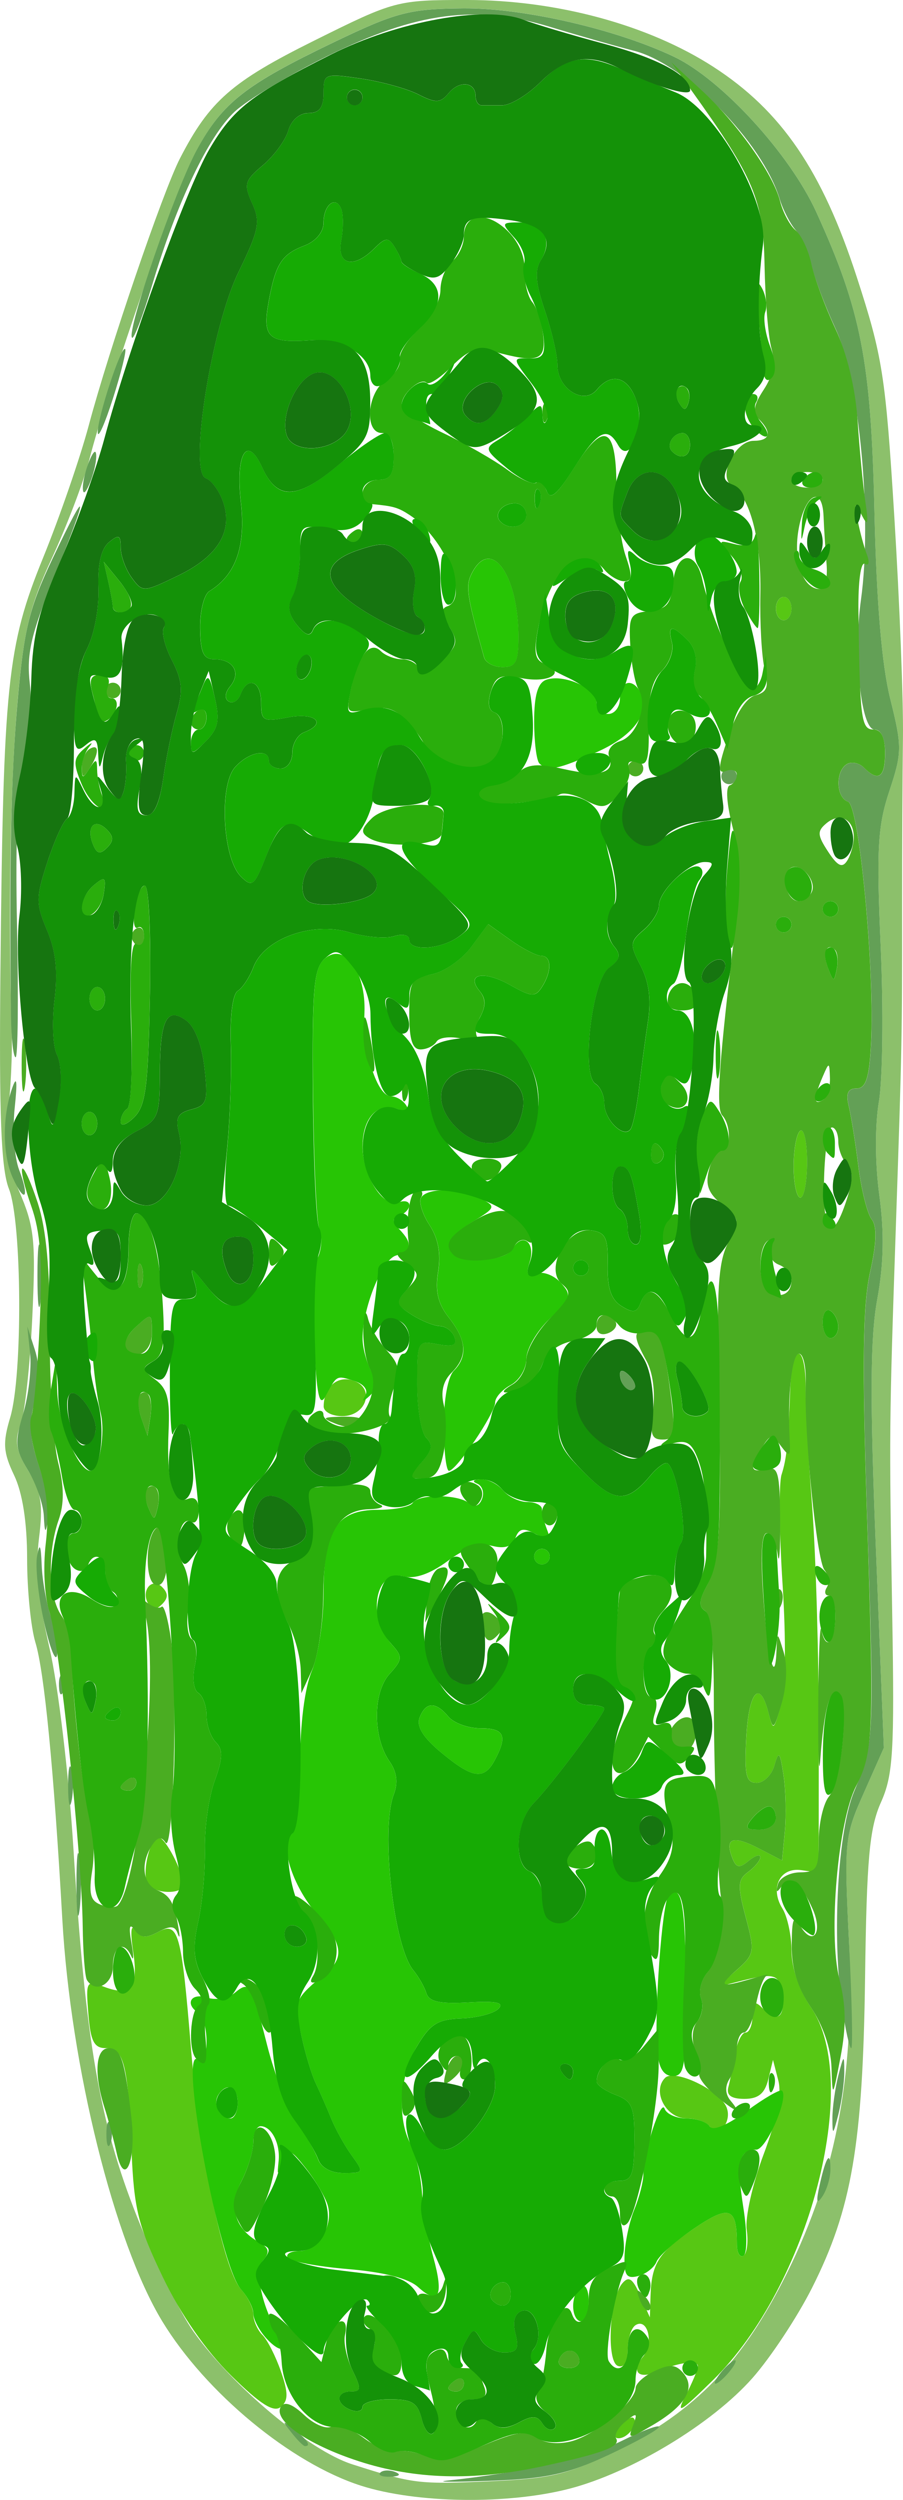 <?xml version="1.0" encoding="UTF-8" standalone="no"?>
<!-- Created with Inkscape (http://www.inkscape.org/) -->
<svg
    xmlns:inkscape="http://www.inkscape.org/namespaces/inkscape"
    xmlns:rdf="http://www.w3.org/1999/02/22-rdf-syntax-ns#"
    xmlns="http://www.w3.org/2000/svg"
    xmlns:cc="http://creativecommons.org/ns#"
    xmlns:dc="http://purl.org/dc/elements/1.1/"
    xmlns:sodipodi="http://sodipodi.sourceforge.net/DTD/sodipodi-0.dtd"
    xmlns:svg="http://www.w3.org/2000/svg"
    xmlns:ns1="http://sozi.baierouge.fr"
    xmlns:xlink="http://www.w3.org/1999/xlink"
    id="svg3142"
    sodipodi:docname="Nouveau document 1"
    viewBox="0 0 115.77 320.39"
    version="1.1"
    inkscape:version="0.48.2 r9819"
  >
  <sodipodi:namedview
      id="base"
      bordercolor="#666666"
      inkscape:pageshadow="2"
      inkscape:window-y="-4"
      fit-margin-left="0"
      pagecolor="#ffffff"
      fit-margin-top="0"
      inkscape:window-maximized="1"
      inkscape:zoom="1.08"
      inkscape:window-x="-4"
      inkscape:window-height="998"
      showgrid="false"
      borderopacity="1.0"
      inkscape:current-layer="layer1"
      inkscape:cx="-162.38376"
      inkscape:cy="107.89457"
      fit-margin-right="0"
      fit-margin-bottom="0"
      inkscape:window-width="1680"
      inkscape:pageopacity="0.0"
      inkscape:document-units="px"
  />
  <g
      id="layer1"
      inkscape:label="Calque 1"
      inkscape:groupmode="layer"
      transform="translate(-537.38 -319.86)"
    >
    <g
        id="g3183"
        transform="translate(268.57 265.71)"
      >
      <path
          id="path3201"
          style="fill:#8cc06b"
          inkscape:connector-curvature="0"
          d="m315.09 372.72c-8.973-2.869-19.919-11.92-25.482-21.071-6.138-10.096-11.736-32.605-12.808-51.5-1.091-19.24-2.307-31.741-3.45-35.493-0.585-1.921-1.064-6.744-1.064-10.716 0-4.68-0.587-8.455-1.669-10.722-1.396-2.927-1.478-4.137-0.5-7.4 1.618-5.4 1.509-25.061-0.162-29.297-1.005-2.547-1.272-9.369-1.09-27.872 0.361-36.835 0.863-41.704 5.463-53 2.128-5.225 4.768-12.875 5.867-17 2.59-9.725 9.506-29.965 11.686-34.197 3.781-7.34 6.616-9.829 17.186-15.084 10.341-5.142 10.631-5.219 19.607-5.219 11.524 0 23.27 3.187 31.609 8.577 8.7 5.623 13.93 13.283 18.357 26.886 3.323 10.21 3.705 12.645 4.83 30.812 0.672 10.849 1.169 23.55 1.104 28.225-0.065 4.675-0.115 14.35-0.111 21.5 0.008 17.129-0.004 17.758-0.791 41-0.867 25.61-0.873 26.244-0.472 50 0.296 17.518 0.116 20.496-1.45 24-1.471 3.294-1.83 7.266-2.033 22.5-0.283 21.335-1.704 29.621-6.813 39.746-1.875 3.715-5.299 8.897-7.61 11.516-5.181 5.872-15.545 12.139-23.471 14.193-7.942 2.058-19.623 1.89-26.736-0.384zm32.649-4.466c10.258-5.092 16.295-11.361 21.988-22.829 6.424-12.943 8.767-25.865 7.876-43.443-0.593-11.694-0.502-12.53 1.949-18.048l2.57-5.786-1.02-25.5c-0.771-19.272-0.728-27.088 0.176-32 0.834-4.529 0.913-8.569 0.263-13.324-0.552-4.037-0.574-8.938-0.053-12 0.484-2.847 0.587-11.775 0.23-19.84-0.554-12.489-0.39-15.446 1.103-19.94 1.642-4.945 1.65-5.689 0.119-11.836-1.085-4.359-1.766-12.432-2.028-24.06-0.432-19.2-1.698-25.708-7.455-38.327-3.403-7.458-12.168-17.02-18.244-19.904-7.485-3.552-19.353-6.27-27.062-6.199-6.852 0.063-8.545 0.507-16.5 4.323-11.378 5.458-14.324 7.767-17.535 13.736-2.552 4.745-11.291 29.848-13.88 39.87-0.71 2.75-2.849 8.375-4.753 12.5-2.897 6.276-3.62 9.294-4.433 18.5-0.918 10.4-1.216 27.024-0.743 41.5 0.117 3.575-0.125 8.627-0.537 11.227-0.604 3.811-0.319 5.728 1.472 9.89 1.987 4.62 2.167 6.331 1.706 16.273-0.283 6.11-0.963 12.285-1.511 13.722-0.789 2.071-0.578 3.3 1.02 5.927 1.648 2.709 1.895 4.283 1.354 8.614-0.469 3.756-0.077 7.854 1.348 14.073 1.126 4.915 2.476 16.251 3.07 25.774 1.529 24.525 3.34 35 8.141 47.093 2.248 5.663 5.512 12.297 7.252 14.743 4.975 6.991 14.843 15.239 20.331 16.992 7.893 2.522 8.457 2.59 17.786 2.175 7.771-0.346 9.883-0.861 16-3.897z"
      />
      <path
          id="path3199"
          style="fill:#63a056"
          inkscape:connector-curvature="0"
          d="m326.29 372.05c9.275-0.967 17.943-2.947 22.25-5.08 2.612-1.294 4.75-2.097 4.75-1.784 0 0.313-2.892 1.923-6.427 3.577-5.316 2.487-7.953 3.063-15.25 3.33-4.853 0.177-7.248 0.158-5.323-0.043zm-8.729-1.004c0.332-0.332 1.195-0.368 1.917-0.079 0.798 0.319 0.561 0.556-0.604 0.604-1.054 0.043-1.645-0.193-1.312-0.525zm-11.398-5.146c-1.244-1.586-1.208-1.621 0.378-0.378 1.666 1.306 2.196 2.128 1.372 2.128-0.208 0-0.995-0.787-1.75-1.75zm55.128-7.75c0.685-0.825 1.47-1.5 1.745-1.5s-0.06 0.675-0.745 1.5-1.47 1.5-1.745 1.5 0.06-0.675 0.745-1.5zm12.61-24c0.822-3.677 1.395-4.475 1.374-1.917-0.008 1.054-0.472 2.592-1.03 3.417-0.741 1.095-0.834 0.691-0.344-1.5zm-91.452-6.5c0-1.375 0.227-1.938 0.504-1.25s0.277 1.812 0 2.5-0.504 0.125-0.504-1.25zm93.079-2c0-1.375 0.344-3.85 0.763-5.5 0.681-2.676 0.763-2.73 0.763-0.5 0 1.375-0.344 3.85-0.763 5.5-0.681 2.676-0.763 2.73-0.763 0.5zm1.251-14.25c-1.331-9.117-0.565-22.692 1.564-27.716 2.551-6.019 2.578-6.602 1.616-35.739-0.625-18.945-0.525-26.574 0.401-30.715 0.843-3.768 0.911-5.916 0.215-6.794-0.56-0.707-1.328-3.76-1.707-6.785-0.379-3.025-0.938-6.513-1.242-7.75-0.395-1.607-0.107-2.25 1.006-2.25 1.196 0 1.628-1.338 1.858-5.75 0.49-9.391-1.522-30.528-2.95-31.002-1.537-0.51-1.651-3.882-0.163-4.802 0.598-0.37 1.588-0.171 2.2 0.441 1.859 1.859 2.713 1.264 2.713-1.887 0-1.86-0.516-3-1.357-3-1.735 0-2.729-9.513-1.741-16.646 1.455-10.5-0.198-28.147-3.253-34.723-1.311-2.822-2.703-6.48-3.094-8.13-0.391-1.65-1.298-3.675-2.015-4.5s-1.644-2.625-2.059-4c-2.194-7.263-12.068-17.305-18.675-18.993-2.369-0.605-7.206-1.983-10.751-3.062-9.532-2.902-17.061-1.916-28.556 3.738-4.95 2.435-10.299 5.639-11.886 7.122-3.36 3.138-7.417 11.63-10.535 22.051-1.211 4.046-2.394 7.163-2.63 6.927-0.752-0.752 5.56-19.029 8.33-24.119 3.272-6.013 6.212-8.314 17.585-13.771 7.955-3.816 9.648-4.26 16.5-4.323 7.709-0.071 19.577 2.647 27.062 6.199 6.076 2.883 14.841 12.445 18.244 19.904 5.757 12.618 7.023 19.127 7.455 38.327 0.262 11.628 0.942 19.701 2.028 24.06 1.531 6.147 1.523 6.892-0.119 11.836-1.493 4.494-1.656 7.451-1.103 19.94 0.357 8.065 0.254 16.993-0.23 19.84-0.521 3.062-0.499 7.963 0.053 12 0.65 4.754 0.57 8.795-0.263 13.324-0.904 4.912-0.947 12.728-0.176 32l1.02 25.5-2.568 5.781c-2.484 5.592-2.546 6.223-1.892 19.25 0.372 7.408 0.497 13.469 0.278 13.469s-0.743-2.362-1.165-5.25zm-98.168-15.75c0-3.575 0.181-5.037 0.403-3.25 0.222 1.788 0.222 4.713 0 6.5-0.222 1.788-0.403 0.325-0.403-3.25zm-1.068-12.5c-0.011-2.2 0.185-3.218 0.435-2.262 0.25 0.956 0.259 2.756 0.02 4-0.239 1.244-0.444 0.462-0.455-1.738zm-1.173-12.917c-0.043-1.054 0.193-1.645 0.525-1.312 0.332 0.332 0.368 1.195 0.079 1.917-0.319 0.798-0.556 0.561-0.604-0.604zm-1.921-8.238c-0.736-3.318-1.134-7.115-0.884-8.439 0.33-1.75 0.491-1.424 0.59 1.194 0.075 1.98 0.623 4.998 1.218 6.705 0.595 1.707 0.932 3.884 0.748 4.838-0.184 0.954-0.936-0.981-1.672-4.298zm-0.022-13.571c-0.075-1.499-0.983-4.118-2.017-5.819-1.664-2.736-1.736-3.577-0.63-7.274 0.688-2.299 1.089-5.756 0.891-7.681l-0.36-3.5 0.966 2.983c0.626 1.935 0.617 4.277-0.026 6.667-0.757 2.811-0.618 4.786 0.585 8.331 0.868 2.555 1.386 5.63 1.152 6.833-0.353 1.814-0.448 1.722-0.561-0.539zm74.53-16.441c-0.367-0.367-0.667-1.132-0.667-1.7 0-0.627 0.466-0.568 1.183 0.15 0.651 0.651 0.951 1.416 0.667 1.7-0.284 0.284-0.817 0.217-1.183-0.15zm-75.347-14.333c0-3.575 0.181-5.037 0.403-3.25 0.222 1.788 0.222 4.713 0 6.5-0.222 1.788-0.403 0.325-0.403-3.25zm-3.158-12.543c-1.325-2.908-1.367-7.79-0.098-11.457 0.608-1.758 0.709-1.01 0.338 2.521-0.29 2.761-0.036 6.311 0.563 7.889 1.38 3.629 0.748 4.453-0.803 1.048zm-0.228-20.707c-0.243-19.541-0.014-30.648 0.832-40.25 0.827-9.382 1.494-12.103 4.536-18.5 4.604-9.681 4.646-8.594 0.102 2.624-2.938 7.254-3.497 9.723-3.061 13.512 0.294 2.55-0.033 6.825-0.726 9.5-0.851 3.282-1.147 10.31-0.913 21.614 0.191 9.213 0.111 16.75-0.179 16.75s-0.556-2.362-0.592-5.25zm91.065-30.75c0-0.55 0.45-1 1-1s1 0.45 1 1-0.45 1-1 1-1-0.45-1-1zm-81.859-37c0-0.825 0.387-2.4 0.859-3.5 0.542-1.261 0.859-1.446 0.859-0.5 0 0.825-0.387 2.4-0.859 3.5-0.542 1.261-0.859 1.446-0.859 0.5zm1.913-7.072c-0.063-1.846 3.011-11.196 3.515-10.692 0.189 0.189-0.512 3.026-1.559 6.304s-1.927 5.253-1.957 4.388z"
      />
      <path
          id="path3197"
          style="fill:#57c714"
          inkscape:connector-curvature="0"
          d="m348.31 365.12c0.696-0.838 1.471-1.318 1.723-1.067 0.693 0.694-0.716 2.591-1.924 2.591-0.663 0-0.587-0.574 0.202-1.524zm-49.858-6.505c-3.258-3.207-6.449-7.802-8.774-12.636-3.163-6.575-3.7-8.753-4.004-16.215-0.451-11.074-0.966-13.12-3.303-13.12-1.501 0-1.951-0.884-2.231-4.38-0.338-4.227-0.269-4.349 1.983-3.493 3.484 1.325 4.462 0.154 3.76-4.502-0.382-2.535-0.28-3.603 0.265-2.771 0.673 1.027 1.374 1.093 2.904 0.274 2.628-1.407 3.016-0.046 4.239 14.873 1.116 13.609 4.199 28.459 6.417 30.91 0.87 0.961 1.581 2.409 1.581 3.218 0 0.809 0.526 1.997 1.168 2.639 0.642 0.642 1.711 2.749 2.376 4.681 0.951 2.766 0.945 3.731-0.027 4.537-0.902 0.748-2.615-0.334-6.355-4.016zm58.274 2.53c0.854-1.65 1.555-3.335 1.558-3.744 0.007-0.822-2.513-0.48-5.287 0.717-2.364 1.02-3.313-0.038-1.738-1.936 1.402-1.689 0.61-5.013-0.962-4.041-0.554 0.342-1.007 1.758-1.007 3.147 0 1.585-0.465 2.362-1.25 2.09-1.507-0.524-1.113-8.57 0.516-10.545 0.853-1.034 1.347-0.716 2.327 1.5l1.244 2.813 0.081-2.668c0.13-4.257 1.025-5.652 5.614-8.749 4.539-3.063 5.467-2.714 5.467 2.058 0 1.087 0.375 1.746 0.833 1.462 0.458-0.283 0.648-1.78 0.421-3.326-0.227-1.546 0.745-5.885 2.16-9.646 1.73-4.596 2.349-7.703 1.891-9.483l-0.682-2.648-0.607 2.5c-0.443 1.823-1.272 2.5-3.062 2.5-1.693 0-2.331-0.466-2.056-1.5 0.22-0.825 0.608-2.737 0.864-4.25 0.255-1.512 0.863-2.75 1.351-2.75 0.488 0 0.886-0.99 0.886-2.2 0-1.711 0.267-1.933 1.2-1 1.963 1.963 2.953 1.377 2.616-1.55-0.324-2.817-0.913-2.993-5.816-1.738l-2.5 0.64 2.44-2.14c2.327-2.041 2.382-2.356 1.194-6.799-1.076-4.023-1.034-4.814 0.31-5.796 0.856-0.626 1.556-1.481 1.556-1.9 0-0.419-0.67-0.206-1.488 0.473-1.207 1.002-1.608 0.923-2.123-0.421-0.964-2.512 0.111-2.88 3.416-1.171l2.99 1.546 0.352-3.723c0.194-2.047 0.116-5.298-0.173-7.223-0.452-3.011-0.613-3.186-1.156-1.25-0.347 1.238-1.371 2.25-2.275 2.25-1.369 0-1.593-0.961-1.344-5.75 0.311-5.963 1.741-7.597 2.844-3.25 0.609 2.399 0.673 2.359 1.605-1 0.586-2.113 0.666-8.254 0.2-15.5-0.424-6.6-0.482-12.9-0.128-14 0.664-2.067 0.856-3.992 1.123-11.25 0.086-2.337 0.572-4.25 1.08-4.25 0.508 0 0.908 1.913 0.889 4.25-0.019 2.337 0.353 9.2 0.827 15.25 0.474 6.05 0.858 19.1 0.853 29l-0.008 18-2.25-0.314c-2.741-0.383-4.04 2.296-2.394 4.933 0.637 1.02 1.158 3.459 1.158 5.421 0 2.157 0.988 5.021 2.5 7.246 6.58 9.684-0.264 35.691-12.571 47.765-4.271 4.19-4.807 4.489-3.494 1.95zm3.118-34.413c-0.37-0.598-1.74-1.087-3.046-1.087-2.598 0-4.426-3.482-2.723-5.186 1.214-1.214 7.052 1.598 7.899 3.805 0.723 1.885-1.15 4.054-2.13 2.468zm-72.089-31.144c-0.81-1.311 0.276-5.943 1.394-5.943 0.857 0 3.142 4.397 3.142 6.047 0 1.297-3.722 1.212-4.535-0.104zm0.089-35.856c-1.04-1.683 0.431-3.502 1.759-2.174 0.783 0.783 0.783 1.391 0 2.174-0.783 0.783-1.275 0.783-1.759 0zm22.461-25.337c0.03-2.475 1.719-3.969 3.757-3.322 2.89 0.917 1.779 4.572-1.389 4.572-1.311 0-2.377-0.562-2.368-1.25zm60.257-30.775c0-2.214 0.389-4.265 0.864-4.559 0.475-0.294 0.864 1.518 0.864 4.025s-0.389 4.559-0.864 4.559-0.864-1.811-0.864-4.025zm-2.273-71.475c0-0.825 0.45-1.5 1-1.5s1 0.675 1 1.5-0.45 1.5-1 1.5-1-0.675-1-1.5z"
      />
      <path
          id="path3195"
          style="fill:#4aad22"
          inkscape:connector-curvature="0"
          d="m314.79 369.58c-6.585-2.145-11.034-5.26-9.971-6.98 0.451-0.729 1.468-0.365 3.002 1.077 1.283 1.205 2.843 1.857 3.49 1.457 0.643-0.397 2.499 0.26 4.124 1.462s3.495 1.994 4.155 1.761c0.66-0.233 2.281-0.023 3.602 0.466 1.758 0.651 3.821 0.301 7.7-1.307 4.212-1.746 5.597-1.949 6.753-0.99 0.876 0.727 2.585 0.94 4.3 0.535 3.025-0.714 8.34-5.074 8.353-6.851 0.004-0.585 1.115-1.576 2.468-2.204 1.969-0.913 2.705-0.846 3.684 0.334 1.581 1.905 0.209 4.174-4.021 6.652-3.061 1.793-3.13 1.793-2.457 0 0.608-1.621 0.489-1.68-0.984-0.482-0.922 0.75-1.459 1.715-1.193 2.145 0.641 1.038-1.674 1.914-9.505 3.596-8.787 1.887-16.307 1.672-23.5-0.671zm11.5-9.374c0-0.243 0.45-0.719 1-1.059 0.55-0.34 1-0.141 1 0.441s-0.45 1.059-1 1.059-1-0.198-1-0.441zm14.167-3.559c0.503-1.51 2.111-1.666 2.583-0.25 0.229 0.688-0.333 1.25-1.25 1.25s-1.517-0.45-1.333-1zm10.39-7.71c-0.543-1.425-0.428-1.54 0.56-0.56 0.683 0.678 0.991 1.485 0.683 1.793-0.308 0.308-0.867-0.247-1.243-1.233zm-67.078-18.845c-0.358-1.621-1.064-4.253-1.569-5.847-1.378-4.354-1.137-7.601 0.564-7.601 1.553 0 2.056 1.564 2.904 9.022 0.621 5.465-0.891 8.988-1.899 4.425zm76.74-7.41c-1.25-1.043-2.174-2.265-2.052-2.717 0.122-0.451-0.13-1.855-0.559-3.119-0.465-1.369-0.336-2.834 0.319-3.623 0.605-0.729 0.813-2.074 0.461-2.989-0.352-0.918 0.048-2.431 0.894-3.377 1.268-1.417 2.387-7.346 1.739-9.213-0.416-1.198-0.992-16.364-0.986-25.925 0.005-6.671-0.399-10.676-1.121-11.123-0.826-0.51-0.785-1.335 0.152-3.075 1.8-3.341 2.01-7.289 1.556-29.377-0.192-9.34 0.099-12.627 1.311-14.829 1.481-2.689 1.441-2.924-0.801-4.748-1.784-1.451-2.206-2.529-1.731-4.421 0.345-1.376 1.069-2.502 1.609-2.502 1.218 0 1.292-3.263 0.104-4.55-0.832-0.902-0.415-6.835 1.722-24.45 0.667-5.499 0.562-8.834-0.394-12.5-0.758-2.909-0.916-5.139-0.377-5.333 0.509-0.183 0.926-0.794 0.926-1.357 0-0.563-0.62-0.786-1.377-0.495-1.115 0.428-1.067-0.398 0.25-4.336 1.015-3.034 2.334-5.052 3.505-5.361 1.503-0.397 1.74-1.058 1.188-3.307-0.379-1.546-0.63-5.902-0.556-9.68 0.134-6.936-1.326-12.476-3.666-13.91-1.835-1.124 0.428-5.72 2.817-5.72 2.098 0 2.367-1.072 0.691-2.749-0.865-0.865-0.72-1.802 0.585-3.794 1.202-1.834 1.507-3.46 0.995-5.301-0.406-1.461-0.804-6.256-0.884-10.656-0.152-8.391-1.307-11.142-9.439-22.5l-2.506-3.5 3.795 3.5c4.646 4.285 9.264 10.797 10.144 14.305 0.361 1.437 1.258 3.112 1.993 3.723 0.736 0.611 1.643 2.542 2.015 4.291 0.373 1.75 1.76 5.491 3.082 8.315 1.494 3.19 2.57 7.639 2.842 11.752 0.241 3.64 0.688 8.305 0.993 10.366 0.44 2.97 0.343 3.333-0.471 1.748-0.898-1.75-0.962-1.667-0.515 0.657 0.281 1.461 0.814 3.448 1.185 4.414 0.376 0.979 0.267 1.508-0.246 1.196-0.527-0.322-0.884 2.278-0.836 6.086 0.174 13.758 0.35 15.147 1.916 15.147 1 0 1.5 1 1.5 3 0 3.151-0.854 3.746-2.713 1.887-0.612-0.612-1.602-0.811-2.2-0.441-1.488 0.92-1.374 4.292 0.163 4.802 1.429 0.474 3.44 21.611 2.95 31.002-0.23 4.412-0.663 5.75-1.858 5.75-1.113 0-1.401 0.643-1.006 2.25 0.304 1.238 0.863 4.725 1.242 7.75 0.379 3.025 1.147 6.078 1.707 6.785 0.696 0.879 0.628 3.027-0.215 6.794-0.927 4.141-1.026 11.771-0.401 30.715 0.936 28.373 0.84 30.823-1.382 35.119-2.336 4.516-3.595 19.027-2.146 24.723 0.853 3.353 0.895 6.12 0.151 10-1.016 5.299-1.03 5.316-1.16 1.347-0.081-2.464-1.098-5.441-2.631-7.697-1.731-2.547-2.491-5.003-2.47-7.982 0.024-3.442 0.237-3.949 1.062-2.532 1.604 2.756 2.991 1.018 1.641-2.057-1.5-3.416-2.935-4.452-4.032-2.912-0.599 0.841-0.729 0.751-0.439-0.303 0.228-0.825 1.499-1.514 2.826-1.53 2.148-0.027 2.412-0.474 2.412-4.086 0-2.231 0.593-4.775 1.317-5.653 1.62-1.964 2.586-12.364 1.226-13.204-1.125-0.696-1.87 1.993-2.347 8.473-0.182 2.475-0.301-0.629-0.264-6.898 0.037-6.269 0.213-10.657 0.391-9.75 0.533 2.72 1.669 1.857 1.783-1.354 0.059-1.649-0.305-2.998-0.809-2.998-0.504 0-0.625-0.47-0.27-1.044 0.355-0.574 0.218-1.587-0.304-2.25-0.996-1.266-2.625-17.526-2.4-23.956 0.072-2.062-0.308-3.75-0.846-3.75-0.918 0-1.511 5.391-1.209 11 0.119 2.221-0.006 2.313-1.123 0.824-1.165-1.553-1.345-1.535-2.451 0.236-1.632 2.613-1.501 3.252 0.556 2.719 1.542-0.4 1.756 0.39 1.799 6.633 0.027 3.898-0.115 5.85-0.316 4.337-0.201-1.512-0.83-2.75-1.399-2.75-0.675 0-0.829 2.83-0.444 8.156 0.571 7.901 1.521 11.688 1.696 6.761 0.082-2.317 0.12-2.303 0.916 0.344 0.493 1.639 0.393 4.281-0.247 6.5-1.018 3.533-1.112 3.602-1.712 1.239-1.103-4.347-2.533-2.713-2.844 3.25-0.25 4.789-0.025 5.75 1.344 5.75 0.904 0 1.928-1.012 2.275-2.25 0.543-1.935 0.705-1.761 1.156 1.25 0.289 1.925 0.367 5.175 0.173 7.223l-0.352 3.723-2.99-1.546c-3.306-1.709-4.38-1.341-3.416 1.171 0.515 1.343 0.916 1.423 2.123 0.421 0.818-0.679 1.488-0.892 1.488-0.473s-0.7 1.274-1.556 1.9c-1.343 0.982-1.386 1.773-0.31 5.796 1.188 4.442 1.133 4.758-1.194 6.799-2.528 2.217-2.123 2.319 3.06 0.766 0.825-0.247 1.177-0.266 0.782-0.041-0.395 0.225-1.008 1.951-1.361 3.836-0.354 1.885-1.043 3.427-1.532 3.427-0.489 0-0.896 1.012-0.904 2.25-0.008 1.238-0.433 2.91-0.943 3.716-0.588 0.93-0.538 1.936 0.138 2.75 1.507 1.816 0.703 1.536-1.953-0.679zm7.774-35.537c0-0.825-0.395-1.5-0.878-1.5-0.483 0-1.438 0.675-2.122 1.5-1.04 1.253-0.896 1.5 0.878 1.5 1.22 0 2.122-0.638 2.122-1.5zm8-62.941c0-0.793-0.45-1.719-1-2.059-0.55-0.34-1 0.309-1 1.441s0.45 2.059 1 2.059 1-0.648 1-1.441zm-6-6.011c0-0.734-0.722-1.611-1.604-1.949-0.945-0.363-1.36-1.25-1.012-2.159 0.339-0.883 0.169-1.282-0.396-0.933-1.425 0.881-1.218 6.244 0.261 6.775 1.658 0.595 2.75-0.093 2.75-1.734zm7.03-10.14c0.867-2.628 0.888-3.889 0.078-4.7-0.609-0.609-1.108-1.918-1.108-2.908s-0.369-1.8-0.821-1.8c-0.452 0-0.902 2.925-1 6.5-0.198 7.185 1.028 8.435 2.852 2.908zm-5.03-4.967c0-2.507-0.389-4.319-0.864-4.025-0.475 0.294-0.864 2.345-0.864 4.559s0.389 4.025 0.864 4.025 0.864-2.052 0.864-4.559zm2.93-10.75c-0.068-2.112-0.101-2.119-0.93-0.191-1.183 2.752-1.183 3.731 0 3 0.55-0.34 0.968-1.604 0.93-2.809zm0.659-16.436c-1.075-1.075-1.646 0.431-0.891 2.352 0.708 1.802 0.762 1.805 1.112 0.065 0.202-1.006 0.103-2.093-0.22-2.417zm-5.588-3.255c0-0.55-0.45-1-1-1s-1 0.45-1 1 0.45 1 1 1 1-0.45 1-1zm6-2c0-0.55-0.45-1-1-1s-1 0.45-1 1 0.45 1 1 1 1-0.45 1-1zm-3.473-2.044c0.937-1.516-1.603-4.28-2.817-3.066-1.121 1.121-0.249 4.11 1.2 4.11 0.535 0 1.263-0.47 1.617-1.044zm5.458-7.147c0.021-2.308-1.769-3.233-3.491-1.803-1.22 1.012-1.192 1.525 0.198 3.646 1.223 1.867 1.819 2.149 2.448 1.158 0.457-0.72 0.837-2.071 0.846-3.001zm-7.985-29.309c0-0.825-0.45-1.5-1-1.5s-1 0.675-1 1.5 0.45 1.5 1 1.5 1-0.675 1-1.5zm4.493-5.75c-0.15-1.788-0.323-4.525-0.383-6.083-0.16-4.137-2.474-2.794-3.233 1.876-0.646 3.973 0.637 7.457 2.747 7.457 0.678 0 1.031-1.32 0.869-3.25zm-0.493-10.75c0-0.55-0.9-1-2-1s-2 0.45-2 1 0.9 1 2 1 2-0.45 2-1zm-48.305 204.06c0.296-1.131 0.935-2.057 1.421-2.057 1.349 0 1.053 1.614-0.538 2.935-1.166 0.968-1.325 0.81-0.883-0.878zm-46.032-11.807c-0.25-0.412-0.491-3.538-0.535-6.945-0.121-9.281-2.986-36.324-4.258-40.189-0.645-1.959-0.845-5.672-0.475-8.818 0.443-3.769 0.161-6.841-0.922-10.03-0.858-2.528-1.281-5.31-0.94-6.182 0.341-0.872 0.832-6.311 1.091-12.086 0.355-7.924 0.088-11.581-1.087-14.906-0.857-2.423-1.374-4.59-1.149-4.815 0.225-0.225 1.117 1.758 1.983 4.406 1.089 3.331 1.562 8.512 1.535 16.815-0.021 6.6 0.46 13.985 1.069 16.412 0.78 3.104 0.799 5.297 0.067 7.399-1.464 4.2-1.294 9.883 0.366 12.253 0.774 1.105 1.381 3.118 1.349 4.473-0.113 4.729 1.245 17.49 2.223 20.896 0.542 1.888 0.712 5.143 0.378 7.233-0.479 2.996-0.255 3.936 1.06 4.441 0.918 0.352 1.904 0.404 2.192 0.116 2.963-2.963 5.585-33.612 3.25-37.994-1.034-1.941-0.993-2.068 0.318-0.987 0.828 0.683 1.756 0.991 2.061 0.686 0.305-0.305 0.857 1.64 1.226 4.322 0.86 6.249 0.275 27.418-0.716 25.9-0.538-0.825-1.028-0.726-1.735 0.351-1.53 2.331-1.192 4.992 0.735 5.782 1.651 0.677 2.175 1.679 2.728 5.218 0.129 0.825 0.042 0.939-0.195 0.254-0.324-0.941-0.932-0.977-2.484-0.147-1.573 0.842-2.278 0.782-3.008-0.254-0.657-0.932-0.785-0.419-0.413 1.647 0.298 1.65 0.297 2.438-0.002 1.75-0.929-2.135-2.377-1.374-2.377 1.25 0 2.351-2.255 3.534-3.337 1.75zm4.337-24.691c0-0.243 0.45-0.719 1-1.059 0.55-0.34 1-0.141 1 0.441s-0.45 1.059-1 1.059-1-0.198-1-0.441zm70.473-5.603c-0.937-1.516 1.603-4.28 2.817-3.066 1.121 1.121 0.249 4.11-1.2 4.11-0.535 0-1.263-0.47-1.617-1.044zm-24.064-14.332c-0.847-2.208 0.28-3.335 1.807-1.807 0.902 0.902 0.906 1.461 0.016 2.351-0.89 0.89-1.323 0.76-1.823-0.543zm37.67-4.041c-0.043-1.054 0.193-1.645 0.525-1.312 0.332 0.332 0.368 1.195 0.079 1.917-0.319 0.798-0.556 0.561-0.604-0.604zm-80.615-5.414c0.02-1.924 0.598-3.686 1.286-3.917 0.859-0.288 1.25 0.807 1.25 3.498 0 2.525-0.457 3.917-1.286 3.917-0.809 0-1.272-1.296-1.25-3.498zm0.067-6.462c-0.428-0.986-0.498-2.074-0.155-2.417 1.016-1.016 1.834 0.411 1.367 2.381-0.414 1.747-0.468 1.748-1.212 0.035zm64.718-12.528c0.304-2.269-0.034-4.808-0.833-6.25-1.732-3.127-1.737-3.929-0.023-3.929 1.759 0 2.253 1.316 3.131 8.343 0.623 4.987 0.5 5.657-1.04 5.657-1.447 0-1.659-0.656-1.234-3.821zm-65.627 0.996c-0.443-1.279-0.538-2.591-0.213-2.917 1.037-1.037 1.765 0.492 1.385 2.906l-0.368 2.336-0.805-2.325zm24.878 0.771c-1.746-0.702-1.651-0.814 0.75-0.875 2.713-0.069 3.464 0.399 2 1.246-0.412 0.239-1.65 0.072-2.75-0.371zm-26.917-9.812c-0.294-0.476 0.354-1.671 1.441-2.655 1.921-1.739 1.976-1.715 1.976 0.866 0 2.569-2.218 3.73-3.417 1.789zm60.417-2.665c0-1.617 1.563-1.985 2.435-0.573 0.304 0.492-0.119 1.153-0.941 1.469-0.908 0.348-1.494-0.003-1.494-0.895zm-58.842-6.469c0-1.375 0.227-1.938 0.504-1.25s0.277 1.812 0 2.5-0.504 0.125-0.504-1.25zm-14.858-27c0-3.025 0.187-4.263 0.417-2.75 0.229 1.512 0.229 3.987 0 5.5-0.229 1.512-0.417 0.275-0.417-2.75zm14.243-15.931c-0.316-0.512-0.118-1.214 0.441-1.559 0.559-0.345 1.016 0.073 1.016 0.931 0 1.756-0.6 2.015-1.457 0.628zm-6.527-22.26c-0.008-0.93 0.435-1.969 0.985-2.309 1.266-0.782 1.266 0.542 0 2.5-0.835 1.293-0.971 1.266-0.985-0.191zm69.985 0.191c0-0.55 0.45-1 1-1s1 0.45 1 1-0.45 1-1 1-1-0.45-1-1zm-67-10c0-0.55 0.45-1 1-1s1 0.45 1 1-0.45 1-1 1-1-0.45-1-1z"
      />
      <path
          id="path3193"
          style="fill:#27c505"
          inkscape:connector-curvature="0"
          d="m302.95 353.83c-0.913-1.009-1.661-2.439-1.661-3.177 0-0.738-0.712-2.129-1.581-3.09-2.744-3.032-8.011-31.013-5.552-29.492 0.748 0.462 1.133-0.32 1.133-2.3 0-1.65-0.45-3.278-1-3.618-1.835-1.134-1.036-2.646 1.048-1.985 1.126 0.357 2.712 0.099 3.524-0.575 1.976-1.64 2.161-1.346 4.194 6.659 0.967 3.809 2.692 8.269 3.833 9.913 1.141 1.643 2.359 3.776 2.706 4.738 0.385 1.068 1.665 1.75 3.285 1.75 2.568 0 2.601-0.072 1.021-2.25-0.898-1.238-2.087-3.375-2.643-4.75s-1.443-3.4-1.972-4.5c-0.529-1.1-1.375-3.925-1.879-6.279-0.943-4.396-0.936-4.412 3.348-8.011 2.233-1.876 1.9-3.723-1.338-7.426-3.151-3.603-4.89-9.196-3.186-10.249 0.607-0.375 1.059-4.199 1.059-8.973 0-5.132 0.575-9.694 1.5-11.909 0.825-1.974 1.5-6.429 1.5-9.9 0-8.18 1.675-10.755 6.998-10.755 2.136 0 4.128-0.394 4.425-0.875 0.716-1.158 5.773-1.15 7.21 0.011 0.731 0.59 1.332 0.397 1.694-0.546 0.308-0.803 0.023-1.679-0.633-1.947-0.694-0.282-0.512-0.519 0.434-0.565 0.895-0.043 2.188 0.596 2.872 1.421 0.685 0.825 2.09 1.5 3.122 1.5 1.033 0 1.878 0.413 1.878 0.918 0 0.505 0.293 1.682 0.652 2.616 0.555 1.446 0.347 1.535-1.4 0.6-1.638-0.877-2.175-0.778-2.661 0.49-0.417 1.087-1.343 1.404-2.936 1.004-1.587-0.398-3.412 0.218-5.741 1.938-2.212 1.634-4.182 2.329-5.596 1.976-3.714-0.929-4.803 5.096-1.573 8.708 1.425 1.594 1.399 1.933-0.291 3.801-2.152 2.378-2.144 8.126 0.016 11.21 0.939 1.34 1.11 2.714 0.529 4.241-1.698 4.465-0.033 19.416 2.505 22.498 0.679 0.825 1.438 2.158 1.686 2.962 0.333 1.079 1.743 1.386 5.38 1.173 3.575-0.21 4.634 0.013 3.855 0.812-0.591 0.606-2.727 1.163-4.747 1.239-3.048 0.115-4.014 0.716-5.676 3.533-2.242 3.8-2.603 9.299-0.827 12.597 0.647 1.201 1.296 3.984 1.443 6.184 0.147 2.2 0.801 5.929 1.454 8.286 1.377 4.966 0.724 6.246-1.95 3.826-1.229-1.113-4.383-1.918-9.038-2.308-3.933-0.33-7.387-0.983-7.677-1.452-0.29-0.469 0.384-0.852 1.497-0.852 2.422 0 4.441-3.332 3.608-5.955-0.328-1.034-1.562-3.107-2.742-4.607-1.995-2.536-2.201-2.594-2.942-0.832-0.755 1.795-0.786 1.789-0.589-0.106 0.237-2.272-0.902-4.5-2.3-4.5-0.518 0-0.941 0.922-0.941 2.05 0 1.127-0.689 3.381-1.53 5.009-1.677 3.242-0.865 6.061 2.245 7.802 1.314 0.736 1.433 1.256 0.535 2.338-1.145 1.38-0.095 6.174 2.108 9.618 1.348 2.108 0.12 2.369-1.698 0.361zm-3.66-30.177c0-2.109-1.455-2.691-2.5-1-0.729 1.18 0.217 3 1.559 3 0.518 0 0.941-0.9 0.941-2zm43 26.059c0-1.067 0.45-2.219 1-2.559 0.567-0.351 1 0.49 1 1.941 0 1.407-0.45 2.559-1 2.559s-1-0.873-1-1.941zm6.591-6.468c0.05-1.7 0.613-4.358 1.25-5.906s1.161-3.573 1.164-4.5c0.009-2.827 2.247-9.768 2.719-8.435 0.243 0.688 1.503 1.25 2.8 1.25s2.644 0.463 2.994 1.03c0.384 0.621 2.263-0.167 4.739-1.987 2.256-1.659 4.291-2.828 4.522-2.597 0.897 0.897-2.009 7.554-3.298 7.554-2.228 0-2.576 1.575-1.651 7.473 0.483 3.081 0.493 5.827 0.023 6.117-0.469 0.29-0.854-0.362-0.854-1.45 0-4.772-0.928-5.122-5.467-2.058-2.375 1.603-4.553 3.527-4.841 4.277-0.288 0.75-1.349 1.579-2.358 1.843-1.5 0.392-1.818-0.085-1.743-2.611zm4.206-26.055c-0.453-4.628 0.604-19.276 1.453-20.122 1.645-1.639 2.161 1.15 2.204 11.907 0.04 9.941-0.152 11.246-1.657 11.248-1.165 0.002-1.796-0.956-2-3.033zm-27.709-38.419c-2.317-1.922-3.21-3.357-2.781-4.473 0.785-2.045 2.074-2.095 3.693-0.143 0.685 0.825 2.54 1.5 4.122 1.5 3.067 0 3.503 0.962 1.842 4.066-1.393 2.603-2.833 2.405-6.877-0.949zm11.912-25.117c0-0.55 0.45-1 1-1s1 0.45 1 1-0.45 1-1 1-1-0.45-1-1zm-11.583-16.75c-0.007-3.382 0.522-6.294 1.286-7.071 1.814-1.847 1.619-3.955-0.632-6.816-1.405-1.786-1.778-3.388-1.372-5.888 0.375-2.309 0.01-4.27-1.112-5.983-0.918-1.401-1.399-2.985-1.069-3.519 0.805-1.302 5.125-1.233 7.658 0.122 1.962 1.05 1.916 1.172-1.139 3.03-1.751 1.065-3.003 2.485-2.783 3.156 0.636 1.937 6.924 2.154 7.976 0.275 1.235-2.208 3.001-0.856 2.196 1.681-0.503 1.584-0.301 1.931 0.865 1.483 0.837-0.321 2.235 0.205 3.108 1.169 1.464 1.618 1.356 1.973-1.406 4.62-1.646 1.577-2.992 3.892-2.992 5.145 0 1.254-0.899 2.759-2 3.348-1.1 0.589-2 1.593-2 2.231 0 1.382-4.988 8.769-5.922 8.769-0.357 0-0.655-2.587-0.662-5.75zm-16.627-10.821c-0.237-4.911-0.026-9.752 0.467-10.757 0.493-1.006 0.595-2.58 0.225-3.5-0.37-0.92-0.742-8.792-0.827-17.493-0.13-13.316 0.097-16.049 1.433-17.258 2.523-2.283 5.381 1.536 5.157 6.891-0.206 4.919 1.628 10.689 3.397 10.689 0.682 0 1.565 0.526 1.963 1.17 0.496 0.803 0.162 0.955-1.068 0.483-2.562-0.983-4.537 1.083-4.537 4.747 0 3.788 2.658 7.945 4.604 7.199 0.768-0.295 1.396-0.137 1.396 0.349 0 0.487-0.562 1.091-1.25 1.344-1 0.367-1 0.723 0 1.783 1.703 1.806 1.571 2.688-0.503 3.347-1.766 0.561-4.247 6.769-4.247 10.628 0 1.145 0.492 3 1.093 4.123 0.815 1.522 0.777 2.332-0.147 3.184-0.933 0.86-1.076 0.851-0.578-0.035 0.385-0.685-0.213-1.455-1.429-1.841-2.304-0.731-2.215-0.778-3.682 1.948-0.803 1.493-1.135-0.088-1.468-7zm28.877-74.096c-0.367-0.367-0.667-2.793-0.667-5.393 0-3.291 0.458-4.902 1.509-5.305 2.179-0.836 6.491 1.051 6.491 2.84 0 0.839 0.675 1.525 1.5 1.525 0.833 0 1.5-0.889 1.5-2 0-2.14 1.46-2.683 2.535-0.943 1.547 2.503-0.587 5.61-5.326 7.752-5.147 2.326-6.473 2.594-7.543 1.525zm-7.078-13.583c-2.28-8.168-2.421-9.194-1.506-10.903 2.426-4.532 5.918 0.367 5.918 8.302 0 3.204-0.341 3.851-2.031 3.851-1.117 0-2.188-0.562-2.38-1.25z"
      />
      <path
          id="path3191"
          style="fill:#2aae0c"
          inkscape:connector-curvature="0"
          d="m322.79 368.72c-1.1-0.435-2.579-0.574-3.287-0.308-0.708 0.266-2.195-0.339-3.304-1.343s-3.182-1.846-4.605-1.871c-3.196-0.056-6.467-4.153-6.679-8.364-0.084-1.674-0.484-3.374-0.889-3.779-0.405-0.405-0.736-1.361-0.736-2.125 0-0.764 1.513 0.263 3.363 2.282l3.363 3.671 0.656-2.615c0.719-2.864 3.011-3.701 2.368-0.865-0.218 0.963 0.21 2.987 0.952 4.5 1.171 2.388 1.148 2.75-0.177 2.75-1.962 0-1.979 1.612-0.026 2.362 0.825 0.317 1.5 0.14 1.5-0.393 0-0.533 1.566-0.969 3.481-0.969 2.905 0 3.588 0.425 4.127 2.573 0.355 1.415 1.019 2.2 1.475 1.744 0.456-0.456 0.333-2.784-0.274-5.173-0.894-3.522-0.838-4.51 0.294-5.218 0.94-0.588 1.503-0.391 1.72 0.6 0.178 0.811 1.19 1.474 2.25 1.474s1.927 0.188 1.927 0.418c0 0.23 0.273 1.13 0.607 2 0.435 1.134 0.01 1.582-1.5 1.582-1.168 0-2.107 0.642-2.107 1.441 0 1.878 1.675 2.893 2.52 1.527 0.461-0.747 1.061-0.731 2.005 0.053 0.995 0.826 1.919 0.812 3.538-0.055 1.726-0.924 2.365-0.891 3.01 0.152 0.45 0.728 1.148 0.995 1.55 0.593 0.402-0.402-0.092-1.333-1.098-2.069-1.113-0.814-1.524-1.833-1.049-2.601 0.429-0.695 0.916-3.079 1.082-5.299 0.279-3.735 2.509-6.94 3.277-4.71 0.715 2.075 2.167 0.821 2.167-1.871 0-2.093 0.689-3.153 2.62-4.033 2.355-1.073 2.545-1.013 1.877 0.589-1.25 3-2.511 10.452-1.928 11.394 1.078 1.744 2.432 0.848 2.432-1.611 0-2.576 1.368-3.332 2.554-1.413 0.37 0.598 0.171 1.588-0.441 2.2-0.612 0.612-1.113 2.064-1.113 3.226 0 4.618-8.959 9.779-12.806 7.376-1.45-0.906-2.83-0.701-6.639 0.984-5.285 2.338-5.199 2.325-8.055 1.195zm5.5-9.127c0-0.582-0.45-0.781-1-0.441s-1 0.816-1 1.059c0 0.243 0.45 0.441 1 0.441s1-0.477 1-1.059zm14.75-3.191c-0.472-1.416-2.08-1.26-2.583 0.25-0.183 0.55 0.417 1 1.333 1 0.917 0 1.479-0.562 1.25-1.25zm-25.646 1.336c-0.84-0.532-1.125-1.589-0.716-2.655 0.392-1.021 0.148-2.099-0.575-2.547-0.69-0.427-0.926-1.105-0.523-1.507 1.083-1.083 4.71 3.215 4.71 5.581 0 2.216-0.729 2.5-2.896 1.127zm38.896-0.086c0-0.55 0.45-1 1-1s1 0.45 1 1-0.45 1-1 1-1-0.45-1-1zm-33.312-7.646c-1.201-1.201-0.741-2.312 0.725-1.749 0.824 0.316 1.63-0.218 1.935-1.281 0.345-1.205 0.46-1.002 0.337 0.598-0.186 2.446-1.731 3.699-2.997 2.433zm9.006-0.994c-0.799-0.799 0.104-2.361 1.365-2.361 0.518 0 0.941 0.675 0.941 1.5 0 1.546-1.18 1.987-2.306 0.861zm18.889-1.226c-0.431-0.697-0.513-1.537-0.183-1.867 0.895-0.895 1.871 0.421 1.387 1.871-0.339 1.016-0.574 1.015-1.204-0.004zm-33.312-1.738c0.332-0.332 1.195-0.368 1.917-0.079 0.798 0.319 0.561 0.556-0.604 0.604-1.054 0.043-1.645-0.193-1.312-0.525zm-18.174-7.215c-0.914-1.707-0.835-2.786 0.373-5.122 0.842-1.628 1.53-3.919 1.53-5.092 0-3.216 2.451-1.801 2.79 1.611 0.16 1.608-0.571 4.688-1.623 6.845-1.841 3.774-1.957 3.84-3.071 1.759zm48.903-0.981c0-1.21-0.45-2.2-1-2.2s-1-0.45-1-1 0.857-1 1.904-1c1.615 0 1.91-0.765 1.943-5.046 0.035-4.449-0.25-5.156-2.404-5.975-1.344-0.511-2.436-1.278-2.428-1.704 0.034-1.732 1.834-3.486 2.901-2.827 0.631 0.39 2.006-0.335 3.079-1.622l1.939-2.326 0.032 4.5c0.038 5.302-2.675 19.084-4.026 20.45-0.589 0.596-0.94 0.13-0.94-1.25zm15.5-3.45c-0.839-2.055-0.006-4.75 1.468-4.75 1.203 0 1.229 1.678 0.068 4.5-0.755 1.836-0.881 1.857-1.537 0.25zm-43.47-11.3c0.027-2.586 0.163-2.722 1.104-1.104 0.769 1.323 0.761 2.159-0.03 2.95-0.805 0.805-1.095 0.305-1.073-1.846zm42.47 1.55c0.34-0.55 1.068-1 1.618-1s0.722 0.45 0.382 1-1.068 1-1.618 1-0.722-0.45-0.382-1zm4.579-3.417c-0.043-1.054 0.193-1.645 0.525-1.312 0.332 0.332 0.368 1.195 0.079 1.917-0.319 0.798-0.556 0.561-0.604-0.604zm-39.441-2.083c0.317-0.825 0.077-1.5-0.531-1.5-0.609 0-1.114 0.562-1.122 1.25-0.01 0.83-0.334 0.746-0.964-0.25-1.127-1.783 1.17-4.618 2.883-3.559 1.353 0.836 1.461 5.559 0.127 5.559-0.533 0-0.71-0.675-0.393-1.5zm28.722-0.004c-0.344-0.897-0.405-5.841-0.136-10.986 0.501-9.586-0.303-13.413-2.209-10.51-0.542 0.825-0.998 3.075-1.015 5-0.023 2.631-0.271 3.128-1 2-1.615-2.498-1.122-7.02 1.106-10.149 1.503-2.111 1.917-3.731 1.445-5.654-1.46-5.951-1.237-6.678 2.142-7.005 2.959-0.286 3.244-0.043 3.873 3.313 0.374 1.992 0.446 5.366 0.16 7.496s-0.242 4.151 0.097 4.49c1.114 1.114 0.032 7.973-1.534 9.722-0.846 0.945-1.247 2.458-0.894 3.377 0.351 0.915 0.115 2.295-0.526 3.067-0.864 1.041-0.878 2.03-0.055 3.837 0.703 1.543 0.754 2.654 0.14 3.034-0.533 0.33-1.251-0.135-1.595-1.031zm-62.694-1.163c-1.038-1.038-0.784-6.143 0.341-6.838 0.625-0.386 0.435-1.196-0.5-2.13-0.829-0.829-1.515-2.938-1.523-4.686-0.008-1.748-0.433-3.838-0.943-4.645-0.58-0.918-0.552-1.918 0.074-2.674 0.671-0.808 0.648-2.52-0.068-5.181-0.588-2.186-0.793-5.707-0.454-7.826 1.004-6.277-0.614-34.513-1.952-34.064-1.057 0.354-1.722 4.422-1.506 9.212 0.637 14.165 0.342 26.305-0.725 29.817-0.699 2.301-1.544 5.451-1.877 7-0.926 4.309-4.084 3.215-3.873-1.341 0.089-1.911-0.259-5.401-0.772-7.755-0.801-3.673-1.711-11.972-2.328-21.22-0.092-1.375-0.54-3.318-0.997-4.317-1.323-2.898 0.788-4.153 3.736-2.221 1.529 1.002 2.753 1.261 3.123 0.662 0.335-0.542 0.152-1.268-0.407-1.613-0.559-0.345-1.016-1.501-1.016-2.569 0-2.115-1.593-2.662-2.226-0.764-0.216 0.647-0.928 0.846-1.583 0.441-1.442-0.891-1.596-4.618-0.191-4.618 0.55 0 1-0.675 1-1.5s-0.41-1.5-0.912-1.5c-0.502 0-1.229-1.913-1.616-4.25-0.387-2.337-1.01-4.925-1.385-5.75-0.374-0.825-0.386-3.3-0.026-5.5l0.655-4 0.142 4.346c0.132 4.032 2.694 10.154 4.249 10.154 1.122 0 1.973-4.833 1.313-7.461-0.34-1.354-0.777-4.391-0.971-6.75s-0.625-6.314-0.957-8.789l-0.604-4.5 1.919 2.394c2.595 3.237 4.193 1.921 4.193-3.453 0-2.442 0.461-4.441 1.025-4.441 1.613 0 2.933 4.543 3.361 11.567 0.317 5.216 0.078 6.636-1.246 7.387-1.485 0.843-1.458 1.064 0.295 2.359 1.545 1.141 1.887 2.472 1.698 6.607-0.291 6.378 0.567 9.408 2.458 8.683 0.927-0.356 1.41 0.153 1.41 1.487 0 1.115-0.418 1.77-0.928 1.454-1.518-0.938-2.277 3.204-1.019 5.555 0.64 1.196 0.92 3.68 0.621 5.519-0.299 1.839-0.096 3.621 0.45 3.958 0.546 0.337 0.715 1.878 0.376 3.423-0.347 1.581-0.154 3.096 0.441 3.464 0.582 0.36 1.059 1.663 1.059 2.895s0.54 2.781 1.201 3.442c0.934 0.934 0.899 2.033-0.16 4.95-0.749 2.062-1.312 5.998-1.252 8.746s-0.323 6.924-0.85 9.279c-0.738 3.294-0.62 4.938 0.511 7.126 0.809 1.564 1.165 3.151 0.79 3.525-0.374 0.374-0.547 2.231-0.384 4.127 0.298 3.454 0.054 4.023-1.19 2.78zm-7.667-35.392c0-0.582-0.45-0.781-1-0.441s-1 0.816-1 1.059c0 0.243 0.45 0.441 1 0.441s1-0.477 1-1.059zm-2-9c0-0.582-0.45-0.781-1-0.441s-1 0.816-1 1.059c0 0.243 0.45 0.441 1 0.441s1-0.477 1-1.059zm-3.412-3.686c-1.092-1.092-1.841 0.645-1.057 2.452 0.744 1.713 0.798 1.712 1.212-0.035 0.238-1.006 0.169-2.093-0.155-2.417zm8-25c-1.092-1.092-1.841 0.645-1.057 2.452 0.744 1.713 0.798 1.712 1.212-0.035 0.238-1.006 0.169-2.093-0.155-2.417zm-1.008-12.008c-1.154-1.154-1.746 0.653-0.959 2.927l0.805 2.325 0.368-2.336c0.202-1.285 0.106-2.597-0.213-2.917zm0.419-7.902c0-2.581-0.055-2.605-1.976-0.866-2.098 1.899-1.851 3.521 0.535 3.521 0.893 0 1.441-1.01 1.441-2.655zm-1.338-8.595c-0.277-0.688-0.504-0.125-0.504 1.25s0.227 1.938 0.504 1.25 0.277-1.812 0-2.5zm14.867 95.51c-0.378-1.507-1.214-3.075-1.858-3.485-0.83-0.528-0.843-0.749-0.043-0.76 0.62-0.008 1.568 0.547 2.106 1.235 1.356 1.733 2.252 5.75 1.282 5.75-0.439 0-1.107-1.233-1.486-2.74zm65.138 0.073c-1.258-1.258-0.667-4.333 0.833-4.333 0.933 0 1.5 0.944 1.5 2.5 0 2.428-0.974 3.193-2.333 1.833zm-83.667-5.333c0-1.65 0.42-3 0.933-3 1.215 0 2.378 3.689 1.573 4.991-1.223 1.979-2.506 0.96-2.506-1.991zm25.644 0.767c1.192-1.928 0.428-7.147-1.177-8.046-0.807-0.451-1.467-1.318-1.467-1.926 0-1.34 3.805 1.972 5.148 4.481 1.184 2.213 0.296 5.339-1.738 6.12-1.011 0.388-1.265 0.179-0.766-0.629zm61.584-7.234c-2.33-2.421-2.126-5.814 0.294-4.886 1.254 0.481 3.125 6.04 2.309 6.856-0.198 0.198-1.369-0.689-2.603-1.97zm-29.228-7.41c0-1.311 2.585-3.204 3.342-2.447 1.369 1.369 0.58 3.325-1.342 3.325-1.1 0-2-0.395-2-0.878zm24-5.622c0.685-0.825 1.64-1.5 2.122-1.5 0.483 0 0.878 0.675 0.878 1.5 0 0.862-0.902 1.5-2.122 1.5-1.773 0-1.918-0.247-0.878-1.5zm9.015-8.05c0.015-5.929 1.147-9.615 2.353-7.663 0.929 1.503-0.099 11.343-1.311 12.556-0.743 0.743-1.053-0.711-1.042-4.893zm-27.015 0.584c0-1.173 0.722-3.529 1.604-5.235 1.438-2.78 1.445-3.192 0.068-3.962-1.19-0.666-1.453-2.235-1.165-6.954 0.204-3.352 0.512-6.235 0.684-6.407 0.172-0.172 1.488-0.608 2.925-0.968 3.315-0.832 4.707 1.925 2.31 4.575-0.892 0.986-1.346 2.24-1.008 2.786 0.338 0.547 0.157 1.277-0.402 1.622-1.354 0.837-1.309 6.51 0.051 6.51 0.611 0 0.797 0.852 0.435 1.994-0.472 1.486-0.259 1.85 0.833 1.431 0.981-0.376 1.416 0.039 1.315 1.256-0.098 1.181 0.476 1.768 1.635 1.674 1.45-0.118 1.559 0.128 0.582 1.304-1.036 1.248-1.482 1.17-3.214-0.562l-2.011-2.011-1.071 2.128c-1.488 2.958-3.571 3.436-3.571 0.82zm11.638-9.534c-0.317-0.825-1.21-1.5-1.984-1.5-0.775 0-1.919-0.614-2.542-1.365-1.189-1.433-0.545-3.211 3.158-8.714 0.955-1.418 1.756-3.668 1.782-5 0.131-6.888-0.131-9.998-1.046-12.404-0.807-2.122-1.457-2.525-3.257-2.019-1.597 0.449-1.849 0.356-0.869-0.322 1.027-0.711 1.204-2.199 0.693-5.816-1.066-7.544-1.543-8.602-3.633-8.055-1.027 0.269-2.389-0.14-3.026-0.909-1.48-1.783-2.914-1.794-2.914-0.022 0 0.756-1.357 1.647-3.017 1.978-1.931 0.386-3.343 1.462-3.923 2.989-0.499 1.312-1.653 2.672-2.565 3.022-2.506 0.962-3.22 0.707-1.245-0.444 0.963-0.561 1.75-1.988 1.75-3.172s1.369-3.566 3.043-5.292c2.658-2.743 2.851-3.299 1.526-4.398-2.293-1.903 0.649-7.309 3.738-6.87 1.866 0.266 2.181 0.925 2.116 4.43-0.055 2.98 0.435 4.437 1.773 5.273 1.476 0.922 1.967 0.848 2.433-0.368 0.89-2.319 2.158-1.835 3.87 1.477 2.027 3.92 3.129 3.79 3.927-0.465 1.307-6.965 2.266-4.194 2.337 6.751 0.154 23.656 0.054 25.355-1.69 28.591-0.937 1.738-0.978 2.564-0.153 3.074 0.644 0.398 1.049 2.915 0.945 5.873-0.197 5.566-0.339 5.991-1.228 3.676zm0.605-35.076c0.736-0.736-2.456-6.409-3.61-6.417-0.477-0.003-0.595 1.006-0.264 2.244 0.332 1.238 0.609 2.812 0.617 3.5 0.014 1.271 2.206 1.724 3.257 0.674zm-15.243-18.424c0-0.55-0.45-1-1-1s-1 0.45-1 1 0.45 1 1 1 1-0.45 1-1zm-36.925 51.5c-0.048-1.65-0.76-4.289-1.581-5.864-2.144-4.11-1.877-6.992 0.756-8.158 1.882-0.833 2.208-1.673 1.994-5.131l-0.256-4.135 4.006-0.382c2.65-0.253 4.006 0.022 4.006 0.811 0 0.656 0.562 1.42 1.25 1.698 0.688 0.277 0.038 0.54-1.443 0.583-4.047 0.119-5.799 3.428-5.852 11.051-0.025 3.59-0.663 7.878-1.419 9.527l-1.374 3-0.087-3zm59.964-1.5c-1.062-11.96-1.094-16-0.128-16 0.599 0 1.136 1.012 1.193 2.25s0.214 4.048 0.348 6.247c0.226 3.708-1.117 10.838-1.413 7.503zm-34.599-2.794c0.403-0.712 0.156-2.062-0.549-3-1.154-1.536-1.092-1.532 0.621 0.037 1.589 1.456 1.68 1.95 0.549 3-1.09 1.012-1.211 1.005-0.621-0.037zm41.34-0.956c-0.534-2.06 0.064-4.25 1.16-4.25 0.425 0 0.725 1.349 0.667 2.998-0.117 3.304-1.117 3.989-1.827 1.252zm-50.52-4.01c0.125-1.772 0.791-3.438 1.478-3.704 1.647-0.635 1.579 0.593-0.228 4.076l-1.478 2.849 0.228-3.222zm5.505-3.683c-1.479-2.035-1.514-2.452-0.25-2.937 2.564-0.984 4.208 0.311 3.709 2.922-0.58 3.037-1.261 3.04-3.459 0.015zm44.89 1.768c-0.367-0.367-0.667-1.132-0.667-1.7 0-0.627 0.466-0.568 1.183 0.15 0.651 0.651 0.951 1.416 0.667 1.7-0.284 0.284-0.817 0.217-1.183-0.15zm-75.359-5.452c-0.745-0.905-0.859-1.988-0.304-2.886 1.186-1.919 2.24-0.718 1.828 2.084-0.279 1.898-0.518 2.024-1.524 0.802zm39.693-3.381c0-0.825 0.45-1.5 1-1.5s1 0.675 1 1.5-0.45 1.5-1 1.5-1-0.675-1-1.5zm-9.887-1.864c-1.343-1.618-0.17-2.908 1.632-1.794 0.642 0.397 0.803 1.271 0.364 1.981-0.621 1.005-1.038 0.966-1.996-0.187zm-5.592-4.66c1.404-1.551 1.557-2.298 0.655-3.2-0.647-0.647-1.176-3.724-1.176-6.838 0-5.574 0.04-5.654 2.631-5.159 1.945 0.372 2.509 0.14 2.164-0.889-0.257-0.765-1.103-1.413-1.881-1.438-0.778-0.026-2.408-0.685-3.624-1.466-2.09-1.342-2.118-1.52-0.513-3.293 1.6-1.768 1.587-1.955-0.231-3.284-1.06-0.775-1.372-1.41-0.693-1.41 0.679 0 1.162-0.562 1.073-1.25-0.417-3.212 0.177-6.75 1.134-6.75 0.582 0 0.789 0.437 0.458 0.972-0.33 0.534 0.151 2.118 1.069 3.519 1.122 1.713 1.487 3.674 1.112 5.983-0.406 2.501-0.033 4.102 1.372 5.888 2.349 2.987 2.442 4.983 0.329 7.096-1.061 1.061-1.387 2.454-0.966 4.131 0.349 1.392 0.345 4.078-0.01 5.97-0.485 2.587-1.152 3.44-2.689 3.44-1.988 0-1.994-0.055-0.212-2.024zm42.51 0.274c0.018-0.412 0.639-1.551 1.382-2.529 1.217-1.605 1.411-1.62 1.971-0.16 0.342 0.891 0.368 2.029 0.059 2.529-0.676 1.093-3.458 1.223-3.412 0.16zm-54.282-4.041c-2.784-0.346-3.579-1.579-1.75-2.709 0.55-0.34 1-0.194 1 0.324s0.889 1.175 1.976 1.459c2.607 0.682 5.475-4.571 4.001-7.326-0.538-1.004-0.925-3.318-0.861-5.142 0.074-2.115 0.291-2.591 0.6-1.316 0.266 1.1 1.354 2.945 2.417 4.099 1.589 1.726 1.748 2.586 0.893 4.834-0.572 1.504-0.812 3.103-0.534 3.553 0.712 1.152-4.446 2.633-7.742 2.223zm63.25-14.268c0-1.133 0.45-1.781 1-1.441 0.55 0.34 1 1.266 1 2.059 0 0.793-0.45 1.441-1 1.441s-1-0.927-1-2.059zm-6.75-3.603c-1.572-0.634-1.645-5.975-0.096-6.933 0.657-0.406 0.885-0.278 0.529 0.299-0.344 0.557-0.22 2.426 0.276 4.154s0.82 3.107 0.721 3.063c-0.099-0.043-0.743-0.306-1.43-0.583zm-64.25-5.338c0-1.867 0.267-2.133 1.2-1.2 0.933 0.933 0.933 1.467 0 2.4-0.933 0.933-1.2 0.667-1.2-1.2zm23.667 0.333c-1.279-1.279-0.645-2.376 2.464-4.266 3.492-2.124 5.405-1.803 6.997 1.171 0.777 1.452 0.768 1.815-0.035 1.319-0.609-0.376-1.377 0.019-1.707 0.879-0.603 1.572-6.373 2.243-7.719 0.897zm26.349-2.083c0.008-0.412 0.434-1.412 0.946-2.221 1.152-1.822 2.504-0.682 1.694 1.428-0.598 1.559-2.668 2.18-2.64 0.793zm20.985-2.25c0-0.55 0.198-1 0.441-1s0.719 0.45 1.059 1c0.34 0.55 0.141 1-0.441 1s-1.059-0.45-1.059-1zm-93.76-2.211c-0.775-0.934-0.703-1.991 0.261-3.791l1.336-2.496 0.708 2.822c0.817 3.256-0.649 5.46-2.305 3.465zm77.63-4.892c-0.239-1.982 0.046-4.776 0.632-6.211 1.023-2.502 1.115-2.529 2.282-0.661 1.436 2.299 1.597 4.974 0.299 4.974-0.504 0-1.336 1.238-1.848 2.75l-0.931 2.75-0.434-3.603zm-28.182 1.457c-1.304-1.304-0.681-2.354 1.396-2.354 1.164 0 1.909 0.524 1.688 1.188-0.487 1.461-2.157 2.093-3.083 1.167zm22.312-2.795c0-1.756 0.6-2.015 1.457-0.628 0.316 0.512 0.118 1.214-0.441 1.559-0.559 0.345-1.016-0.073-1.016-0.931zm22.667-0.226c-0.924-0.924-0.838-3.333 0.119-3.333 0.432 0 0.786 0.9 0.786 2 0 2.255 0.007 2.245-0.905 1.333zm-95.667-3.833c0-0.825 0.45-1.5 1-1.5s1 0.675 1 1.5-0.45 1.5-1 1.5-1-0.675-1-1.5zm5-0.227c0-0.635 0.382-1.391 0.849-1.68 0.467-0.289 0.696-5.289 0.51-11.112-0.219-6.819 0.013-10.369 0.651-9.975 0.545 0.337 0.99-0.116 0.99-1.006 0-0.89-0.369-1.39-0.819-1.112-0.45 0.278-0.624-0.82-0.387-2.441 0.238-1.621 0.834-2.947 1.324-2.947 0.492 0 0.777 6.265 0.636 13.965-0.214 11.745-0.533 14.243-2.005 15.714-0.981 0.98-1.75 1.241-1.75 0.594zm70.096-2.214c-0.838-0.518-1.117-1.562-0.705-2.636 0.638-1.661 0.792-1.669 2.353-0.108 1.925 1.925 0.599 4.133-1.648 2.744zm-34.017-1.476c-0.043-1.054 0.193-1.645 0.525-1.312 0.332 0.332 0.368 1.195 0.079 1.917-0.319 0.798-0.556 0.561-0.604-0.604zm52.921 0.535c0-0.55 0.45-1.278 1-1.618 0.55-0.34 1-0.168 1 0.382s-0.45 1.278-1 1.618c-0.55 0.34-1 0.168-1-0.382zm-12.714-5.618c0.008-2.75 0.202-3.756 0.432-2.236 0.23 1.52 0.224 3.77-0.014 5-0.237 1.23-0.425-0.014-0.418-2.764zm-44.662 0.961c-0.343-0.894-0.572-2.826-0.509-4.293 0.086-1.998 0.311-1.664 0.895 1.332 0.828 4.25 0.646 5.651-0.386 2.961zm5.377-5.986c0-4.189 0.215-4.568 2.888-5.103 1.588-0.318 3.862-1.895 5.053-3.506l2.165-2.928 2.852 2.031c1.569 1.117 3.345 2.031 3.947 2.031 1.347 0 1.396 1.986 0.099 4-0.849 1.319-1.341 1.288-4.073-0.254-3.389-1.913-5.753-1.442-3.91 0.779 0.785 0.946 0.81 1.922 0.084 3.28-0.569 1.063-0.713 2.28-0.319 2.705 0.393 0.425-0.495 0.482-1.974 0.128s-2.968-0.193-3.309 0.359c-0.341 0.552-1.269 1.004-2.061 1.004-1.042 0-1.441-1.252-1.441-4.525zm-41-1.975c0-0.825 0.45-1.5 1-1.5s1 0.675 1 1.5-0.45 1.5-1 1.5-1-0.675-1-1.5zm74.19-0.25c0.185-0.963 1-1.75 1.81-1.75 0.81 0 1.624 0.787 1.81 1.75 0.236 1.228-0.303 1.75-1.81 1.75-1.506 0-2.046-0.522-1.81-1.75zm20.507-3.643c-0.409-1.041-0.508-2.129-0.22-2.417 0.912-0.912 1.715 0.583 1.332 2.482-0.35 1.74-0.404 1.737-1.112-0.065zm-12.873-4.012c-0.333-1.598-0.347-5.648-0.03-9 0.506-5.35 0.66-5.7 1.261-2.863 0.377 1.777 0.39 5.827 0.03 9-0.54 4.753-0.762 5.257-1.261 2.863zm6.176-1.594c0-0.55 0.45-1 1-1s1 0.45 1 1-0.45 1-1 1-1-0.45-1-1zm-89-2.294c0-0.803 0.718-2.057 1.596-2.785 1.393-1.157 1.552-1.023 1.25 1.049-0.378 2.594-2.846 4.1-2.846 1.736zm95 0.294c0-0.55 0.45-1 1-1s1 0.45 1 1-0.45 1-1 1-1-0.45-1-1zm-4.664-2.567c-0.888-2.314 1.077-3.845 2.593-2.019 1.281 1.544 0.701 3.586-1.019 3.586-0.535 0-1.243-0.705-1.574-1.567zm-88.927-5.809c-0.847-2.208 0.28-3.335 1.807-1.807 0.902 0.902 0.906 1.461 0.016 2.351-0.89 0.89-1.323 0.76-1.823-0.543zm35.429-0.724c-1.087-0.672-1.026-1.14 0.325-2.491 1.958-1.959 9.389-2.452 9.236-0.614-0.055 0.663-0.168 1.819-0.25 2.569-0.168 1.528-7.064 1.925-9.312 0.536zm-36.866-6.965c-1.092-2.636-1.039-3.267 0.375-4.504 0.905-0.791 1.197-0.896 0.649-0.234-0.548 0.662-0.99 1.901-0.981 2.754 0.013 1.366 0.131 1.372 0.985 0.05 0.838-1.297 0.971-1.274 0.985 0.168 0.008 0.918 0.288 2.38 0.622 3.25 1.149 2.995-1.366 1.578-2.634-1.484zm50.706 2.411c-0.96-0.96 0.251-2.345 2.051-2.345 0.887 0 2.331-0.651 3.21-1.446 1.254-1.135 2.52-1.238 5.893-0.481 4.654 1.046 6.601 0.499 5.786-1.624-0.292-0.76 0.331-1.617 1.429-1.966 2.173-0.69 3.571-4.673 2.34-6.664-0.44-0.711-0.909-3.184-1.044-5.495-0.226-3.893-0.046-4.225 2.455-4.513 2.235-0.258 2.753-0.87 3.013-3.562 0.388-4.025 2.906-4.361 3.749-0.5 0.978 4.483 5.015 13.609 6.193 14.002 0.6 0.2 1.289-0.675 1.532-1.944l0.441-2.308 0.136 2.344c0.089 1.53-0.52 2.515-1.756 2.839-1.123 0.294-2.179 1.78-2.596 3.656l-0.704 3.161-1.375-3.173c-0.756-1.745-1.839-3.461-2.407-3.811-0.568-0.351-0.76-1.722-0.427-3.047 0.381-1.518 0.039-2.975-0.925-3.939-2.021-2.021-2.59-1.93-2.001 0.321 0.266 1.018-0.315 2.65-1.291 3.626-1.284 1.284-1.75 3.243-1.684 7.077 0.075 4.369-0.178 5.199-1.439 4.715-1.011-0.388-1.373-0.116-1.067 0.801 0.254 0.763-0.354 2.264-1.351 3.335-1.581 1.697-2.124 1.781-4.231 0.654-1.329-0.711-2.823-1.042-3.319-0.736-1.443 0.892-9.923 1.71-10.609 1.024zm-4.429-5.377c-1.238-0.497-2.25-1.284-2.25-1.748 0-0.464-0.959-1.873-2.131-3.131-1.637-1.758-2.813-2.151-5.077-1.698-2.874 0.575-2.929 0.51-2.253-2.651 0.907-4.24 2.441-6.161 3.82-4.783 0.573 0.573 1.815 1.042 2.759 1.042 0.944 0 1.927 0.562 2.183 1.25 0.324 0.868 1.185 0.558 2.817-1.011 2.102-2.022 2.206-2.493 0.981-4.455-0.975-1.562-1.043-2.302-0.234-2.572 2.903-0.968-0.314-8.774-4.828-11.712-1.48-0.964-2.069-1.134-4.786-1.385-2.099-0.194-1.395-3.115 0.75-3.115 1.556 0 2-0.667 2-3 0-2-0.5-3-1.5-3-2.323 0-1.907-5.265 0.537-6.791 1.12-0.7 1.908-1.885 1.75-2.634-0.158-0.749 0.951-2.513 2.463-3.921 1.541-1.434 2.75-3.626 2.75-4.984 0-1.334 0.675-2.986 1.5-3.67 0.825-0.685 1.5-2.104 1.5-3.154 0-2.934 2.806-3.377 5.481-0.864 1.493 1.402 2.349 3.3 2.298 5.092-0.045 1.571 0.403 3.44 0.995 4.153 0.592 0.713 1.222 2.641 1.401 4.285 0.352 3.234-0.721 3.576-6.375 2.033-2.165-0.591-3.226-0.211-5.356 1.919-1.461 1.461-2.905 2.408-3.208 2.104-0.76-0.76-3.245 1.418-3.197 2.803 0.021 0.62 2.384 2.241 5.25 3.602s6.601 3.496 8.299 4.745 3.375 1.983 3.727 1.632c0.351-0.351 0.925 0.109 1.275 1.022 0.495 1.289 1.288 0.634 3.549-2.932 3.795-5.984 5.344-5.371 5.426 2.146 0.035 3.252 0.567 7.374 1.18 9.162 0.885 2.579 0.846 3.25-0.192 3.25-0.719 0-1.868-0.675-2.553-1.5-3.013-3.63-7.079 0.064-8.518 7.739-0.552 2.947-0.361 3.87 0.903 4.355 2.8 1.075 0.595 2.493-2.866 1.843-2.865-0.538-3.426-0.306-4.055 1.675-0.453 1.426-0.3 2.442 0.403 2.676 1.497 0.499 1.452 4.492-0.067 6.011-1.391 1.391-3.381 1.443-6.55 0.169zm9.75-15.82c0-7.935-3.493-12.834-5.918-8.302-0.915 1.709-0.773 2.735 1.506 10.903 0.192 0.688 1.263 1.25 2.38 1.25 1.69 0 2.031-0.647 2.031-3.851zm1-15.649c0-0.825-0.648-1.5-1.441-1.5-1.671 0-2.798 1.427-1.865 2.361 1.195 1.195 3.306 0.646 3.306-0.861zm1.604-3.229c-0.332-0.332-0.569 0.258-0.525 1.312 0.048 1.165 0.285 1.402 0.604 0.604 0.289-0.722 0.253-1.584-0.079-1.917zm-52.604 33.729c0-0.55 0.45-1 1-1s1 0.45 1 1-0.45 1-1 1-1-0.45-1-1zm69.336-2.567c-0.788-2.054 0.794-3.589 2.568-2.492 1.511 0.934 0.815 4.059-0.904 4.059-0.585 0-1.333-0.705-1.664-1.567zm-61.336-1.374c0-0.518 0.45-1.219 1-1.559 0.55-0.34 1 0.084 1 0.941 0 0.857-0.45 1.559-1 1.559s-1-0.423-1-0.941zm-12.014-0.809c-0.008-0.412-0.285-1.762-0.617-3-0.44-1.641-0.174-2.25 0.982-2.25 0.998 0 1.372 0.555 1.01 1.5-0.317 0.825-0.092 1.5 0.5 1.5 0.592 0 0.817 0.675 0.5 1.5-0.591 1.539-2.351 2.095-2.375 0.75zm83.065-13.655c-0.708-1.323-0.965-2.926-0.571-3.563s-0.116-2.101-1.132-3.252c-1.813-2.055-1.807-2.084 0.349-1.544 1.512 0.378 2.334 0.037 2.634-1.093 0.24-0.903 0.489 1.395 0.553 5.107s-0.033 6.75-0.215 6.75c-0.182 0-0.91-1.082-1.618-2.405zm-81.065-0.345c-0.008-0.412-0.271-1.875-0.585-3.25l-0.571-2.5 2.007 2.472c1.958 2.412 2 4.028 0.104 4.028-0.518 0-0.947-0.338-0.955-0.75zm88.185-4.347c-0.72-1.154-1.054-2.354-0.741-2.667 0.313-0.313 0.569-0.075 0.569 0.53 0 0.605 0.9 1.385 2 1.734 2.203 0.699 2.737 2.5 0.741 2.5-0.693 0-1.849-0.944-2.569-2.097zm-58.171-4.344c0-0.243 0.45-0.719 1-1.059 0.55-0.34 1-0.141 1 0.441s-0.45 1.059-1 1.059-1-0.198-1-0.441zm58.341-1.982c0.089-1.649 0.812-3.099 1.659-3.326 1.003-0.27 1.119-0.129 0.351 0.423-0.632 0.454-1.378 1.951-1.659 3.326-0.439 2.153-0.487 2.094-0.351-0.423zm0.159-5.577c0.34-0.55 1.042-1 1.559-1 0.518 0 0.941 0.45 0.941 1s-0.702 1-1.559 1c-0.857 0-1.281-0.45-0.941-1zm-16.806-3.639c-0.799-0.799 0.104-2.361 1.365-2.361 0.518 0 0.941 0.675 0.941 1.5 0 1.546-1.18 1.987-2.306 0.861zm10.556-2.919c-1.525-1.655-1.645-4.441-0.191-4.441 0.582 0 0.769 0.47 0.414 1.044-0.355 0.574-0.092 1.71 0.583 2.524 1.573 1.895 0.853 2.675-0.806 0.873zm-27.171-1.858c-0.043-1.054 0.193-1.645 0.525-1.312 0.332 0.332 0.368 1.195 0.079 1.917-0.319 0.798-0.556 0.561-0.604-0.604zm17.504-1.449c-0.431-0.697-0.513-1.537-0.183-1.867 0.895-0.895 1.871 0.421 1.387 1.871-0.339 1.016-0.574 1.015-1.204-0.004zm10.761-4.434c-0.086-1.21-0.377-4.423-0.647-7.141-0.352-3.547-0.214-4.447 0.49-3.189 0.539 0.963 0.744 2.367 0.456 3.118-0.288 0.752-0.005 2.743 0.63 4.425 0.741 1.963 0.809 3.404 0.191 4.023-0.619 0.619-1.02 0.176-1.12-1.236z"
      />
      <path
          id="path3189"
          style="fill:#16ab04"
          inkscape:connector-curvature="0"
          d="m322.04 359.96c-1.092-0.285-1.75-1.42-1.75-3.019 0-1.462-1.095-3.577-2.551-4.927-1.403-1.301-2.228-2.365-1.833-2.365 0.395 0 0.4-0.318 0.011-0.707-0.921-0.921-5.626 4.558-5.626 6.552 0 1.749-4.523-2.558-7.457-7.1-1.521-2.355-1.581-2.996-0.411-4.413 1.068-1.293 1.094-1.75 0.118-2.078-1.76-0.592-1.562-2.201 0.813-6.633 1.135-2.117 1.785-4.575 1.444-5.462-1.095-2.852 4.246 2.831 5.496 5.849 1.47 3.549-0.124 6.992-3.239 6.992-3.946 0-0.431 1.786 4.735 2.406 2.75 0.33 6.087 0.749 7.416 0.931 1.369 0.187 2.764 1.269 3.218 2.497 0.441 1.192 1.28 2.166 1.865 2.166 1.674 0 2.365-2.921 1.258-5.317-2.45-5.303-3.089-7.609-2.613-9.43 0.28-1.072-0.197-3.64-1.061-5.707-1.845-4.416-0.935-7.064 1.096-3.188 0.762 1.454 2.027 2.643 2.812 2.643 2.328 0 6.508-5.255 6.508-8.181 0-2.932-1.518-4.605-2.336-2.575-0.279 0.691-0.542 0.27-0.585-0.935-0.133-3.68-2.178-3.797-5.23-0.301-3.571 4.09-4.619 3.411-1.886-1.22 1.704-2.889 2.654-3.487 5.717-3.602 2.02-0.076 4.156-0.634 4.747-1.239 0.779-0.799-0.281-1.022-3.855-0.812-3.638 0.214-5.048-0.094-5.38-1.173-0.248-0.804-1.007-2.137-1.686-2.962-2.538-3.082-4.202-18.033-2.505-22.498 0.581-1.527 0.409-2.901-0.529-4.241-2.16-3.084-2.168-8.831-0.016-11.21 1.69-1.868 1.716-2.207 0.291-3.801-1.967-2.2-2.346-4.134-1.373-7.002 0.624-1.841 1.254-2.135 3.446-1.609 1.475 0.353 2.78 0.714 2.899 0.802 0.119 0.088-0.146 1.487-0.59 3.109-1.326 4.845 1.945 12.45 5.354 12.45 2.021 0 5.361-4.389 5.326-7-0.018-1.375 0.278-3.445 0.658-4.601 0.444-1.349 0.126-2.665-0.887-3.679-1.997-1.997-1.977-2.397 0.25-5.228 1.253-1.593 2.267-2.052 3.224-1.46 0.865 0.535 1.685 0.408 2.157-0.334 1.511-2.377 0.766-3.697-2.086-3.697-1.583 0-3.438-0.675-4.122-1.5-1.552-1.87-3.927-1.87-6.397-0-1.044 0.79-2.301 1.187-2.794 0.882-0.493-0.305-1.53-0.028-2.305 0.615-0.783 0.65-2.361 0.866-3.554 0.488-1.736-0.551-2.021-1.188-1.493-3.333 0.359-1.458 0.633-3.664 0.609-4.902-0.024-1.238 0.304-2.25 0.73-2.25 0.426 0 0.843-0.787 0.926-1.75 0.471-5.428 0.855-7.249 1.527-7.249 0.412-0 0.75-0.853 0.75-1.894 0-2.559-2.685-3.434-4.039-1.315-0.854 1.336-0.971 0.836-0.537-2.292 0.305-2.2 0.559-4.562 0.565-5.25 0.013-1.521 3.634-1.67 4.55-0.187 0.361 0.585-0.044 1.838-0.901 2.784-1.422 1.572-1.366 1.845 0.652 3.14 1.216 0.78 2.846 1.44 3.624 1.466 0.778 0.026 1.624 0.673 1.881 1.438 0.345 1.029-0.219 1.26-2.164 0.889-2.59-0.495-2.631-0.416-2.631 5.159 0 3.114 0.529 6.191 1.176 6.838 0.902 0.902 0.749 1.649-0.655 3.2-1.386 1.532-1.49 2.02-0.426 2.01 3.072-0.03 5.905-1.294 5.905-2.634 0-0.778 0.647-1.663 1.439-1.967 0.791-0.304 1.718-1.822 2.059-3.375 0.417-1.9 1.429-3.026 3.096-3.444 1.362-0.342 2.899-1.734 3.416-3.094 1.625-4.273 2.502-2.712 2.162 3.848-0.317 6.128-0.214 6.439 3.338 9.99 3.822 3.822 5.436 3.869 8.444 0.244 0.71-0.855 1.609-1.555 1.999-1.555 1.165 0 2.808 8.77 1.909 10.188-0.458 0.721-0.846 2.437-0.862 3.812-0.021 1.715-0.291 2.09-0.86 1.192-1.134-1.788-6.103-0.465-6.262 1.666-0.67 8.98-0.521 11.341 0.747 11.828 0.756 0.29 1.375 1.008 1.375 1.595 0 0.587-1.042 0.089-2.314-1.107-2.93-2.753-5.686-2.837-5.686-0.174 0 1.333 0.667 2 2 2 1.1 0 2 0.221 2 0.491 0 0.731-6.704 9.699-9.004 12.044-2.325 2.371-2.688 7.985-0.568 8.799 0.785 0.301 1.573 1.808 1.75 3.348 0.398 3.464 3.257 4.243 4.824 1.314 0.858-1.603 0.844-2.477-0.055-3.56-0.954-1.15-0.861-1.436 0.468-1.436 1.14 0 1.57-0.705 1.372-2.25-0.158-1.238 0.162-2.475 0.712-2.75s1.153 0.849 1.34 2.497c0.397 3.496 1.864 4.706 4.652 3.836 1.747-0.545 1.826-0.421 0.639 1.009-0.852 1.026-1.137 2.84-0.771 4.894 1.893 10.616 1.896 11.134 0.092 14.482-1.198 2.224-2.313 3.165-3.3 2.786-1.386-0.532-3.101 0.982-3.136 2.77-0.008 0.426 1.084 1.193 2.428 1.704 2.154 0.819 2.438 1.526 2.404 5.975-0.033 4.281-0.328 5.046-1.943 5.046-1.903 0-2.655 1.537-1.06 2.167 0.465 0.183 1.111 2.02 1.437 4.082 0.502 3.174 0.257 3.921-1.595 4.875-3.511 1.809-7.459 6.563-8.181 9.851-0.367 1.673-1.103 2.773-1.635 2.444-0.617-0.382-0.603-1.036 0.04-1.811 1.418-1.708 0.234-5.601-1.501-4.936-0.914 0.351-1.187 1.361-0.793 2.931 0.489 1.947 0.215 2.396-1.457 2.396-1.132 0-2.477-0.747-2.988-1.66-0.838-1.498-1.035-1.462-2.014 0.369-0.597 1.116-0.801 2.313-0.454 2.66 0.347 0.347 0.106 0.631-0.535 0.631-0.642 0-1.167-0.661-1.167-1.469 0-0.931-0.581-1.246-1.59-0.859-1.038 0.398-1.433 1.429-1.139 2.969 0.248 1.297 0.401 2.306 0.34 2.243-0.061-0.064-0.899-0.322-1.861-0.573zm12.25-11.811c0-0.825-0.423-1.5-0.941-1.5-1.261 0-2.164 1.562-1.365 2.361 1.126 1.126 2.306 0.686 2.306-0.861zm8-28.5c0-0.55-0.477-1-1.059-1-0.582 0-0.781 0.45-0.441 1s0.816 1 1.059 1c0.243 0 0.441-0.45 0.441-1zm-10.035-39.934c1.661-3.104 1.225-4.066-1.842-4.066-1.583 0-3.438-0.675-4.122-1.5-1.62-1.952-2.909-1.902-3.693 0.143-0.428 1.116 0.464 2.551 2.781 4.473 4.044 3.354 5.484 3.553 6.877 0.949zm7.035-26.066c0-0.55-0.45-1-1-1s-1 0.45-1 1 0.45 1 1 1 1-0.45 1-1zm-29.679 77.25c-0.339-0.963-1.684-3.194-2.989-4.96-1.684-2.278-2.524-5.035-2.893-9.5-0.581-7.013-2.777-10.656-4.545-7.54-1.423 2.507-2.624 2.172-4.379-1.221-1.198-2.317-1.325-3.914-0.577-7.253 0.528-2.355 0.91-6.531 0.85-9.279-0.06-2.748 0.503-6.684 1.252-8.746 1.059-2.917 1.095-4.016 0.16-4.95-0.66-0.66-1.201-2.209-1.201-3.442s-0.476-2.535-1.059-2.895c-0.595-0.368-0.789-1.883-0.441-3.464 0.339-1.545 0.234-3.046-0.234-3.336-1.087-0.672-0.785-8.914 0.406-11.041 0.75-1.34 0.498-6.02-0.827-15.373-0.097-0.688-0.515-1.25-0.927-1.25s-0.956 0.562-1.207 1.25c-0.252 0.688-0.438-2.913-0.413-8 0.04-8.401 0.218-9.25 1.941-9.25 1.506 0 1.755-0.464 1.206-2.25-0.618-2.011-0.458-1.958 1.505 0.5 2.904 3.636 4.264 3.472 7.612-0.919l2.798-3.668-3.392-2.832c-1.865-1.557-3.756-2.832-4.202-2.832-0.446 0-0.501-3.263-0.123-7.25s0.592-10.023 0.476-13.412c-0.126-3.657 0.239-6.44 0.897-6.847 0.61-0.377 1.515-1.754 2.012-3.06 1.38-3.629 7.515-5.853 12.268-4.447 2.087 0.617 4.674 0.843 5.75 0.502 1.107-0.351 1.956-0.158 1.956 0.447 0 1.568 4.186 1.241 6.5-0.508 1.943-1.468 1.864-1.633-2.75-5.751-5.312-4.741-6.173-7.069-2.25-6.084 2.502 0.628 2.547 0.568 2.9-3.839 0.055-0.688-0.496-1.126-1.224-0.975-0.734 0.152-1.025-0.209-0.654-0.81 1.095-1.773-1.576-6.964-3.584-6.964-2.308 0-2.95 1.069-3.355 5.588-0.346 3.851-2.69 7.412-4.881 7.412-0.725 0-2.192-0.661-3.26-1.468-3.036-2.296-4.016-1.843-5.792 2.68-1.516 3.86-1.788 4.078-3.253 2.612-2.338-2.338-2.819-11.699-0.721-14.017 1.766-1.952 4.325-2.429 4.325-0.807 0 0.55 0.675 1 1.5 1 0.841 0 1.5-0.892 1.5-2.031 0-1.117 0.675-2.29 1.5-2.607 2.996-1.15 1.506-2.585-2-1.928-3.255 0.611-3.5 0.479-3.5-1.889 0-2.77-1.714-3.454-2.636-1.051-0.315 0.822-0.998 1.232-1.517 0.911-0.568-0.351-0.492-1.127 0.191-1.95 1.421-1.712 0.422-3.455-1.979-3.455-1.45 0-1.834-0.816-1.878-3.986-0.03-2.192 0.506-4.33 1.192-4.75 3.382-2.073 4.673-5.718 4.033-11.385-0.709-6.278 0.796-8.725 2.741-4.455 1.936 4.248 4.376 4.161 9.764-0.35 2.677-2.241 5.367-4.074 5.978-4.074 0.611 0 1.111 1.35 1.111 3 0 2.333-0.444 3-2 3-1.111 0-2 0.667-2 1.5 0 0.825 0.446 1.5 0.99 1.5 0.545 0 0.253 0.861-0.648 1.913-1.233 1.44-2.466 1.779-4.99 1.369-3.296-0.535-3.352-0.483-3.352 3.153 0 2.033-0.433 4.505-0.961 5.493-0.684 1.278-0.521 2.341 0.563 3.684 1.088 1.348 1.673 1.531 2.045 0.638 0.689-1.656 3.51-1.588 5.875 0.142 1.44 1.053 1.637 1.722 0.807 2.75-0.603 0.747-1.419 2.865-1.814 4.708-0.659 3.082-0.549 3.296 1.385 2.683 3.096-0.983 5.451 0.097 7.396 3.389 1.973 3.339 6.926 4.97 9.246 3.044 1.726-1.432 1.948-5.636 0.326-6.177-0.697-0.232-0.856-1.249-0.414-2.642 0.506-1.593 1.36-2.173 2.883-1.956 1.827 0.26 2.212 1.064 2.473 5.164 0.34 5.348-1.384 8.299-5.164 8.838-1.18 0.168-1.921 0.756-1.646 1.306 0.609 1.219 4.373 1.311 8.76 0.215 3.525-0.881 6.58 0.566 6.937 3.285 0.108 0.825 0.643 3.275 1.189 5.445 0.545 2.17 0.694 4.42 0.331 5-1.158 1.85-1.138 3.945 0.052 5.379 0.9 1.084 0.752 1.687-0.667 2.725-2.196 1.605-3.602 13.714-1.728 14.873 0.619 0.383 1.126 1.514 1.126 2.514 0 2.138 2.558 4.588 3.388 3.245 0.311-0.503 0.794-2.888 1.073-5.299 0.279-2.411 0.789-6.223 1.133-8.47 0.428-2.791 0.136-5.037-0.922-7.081-1.442-2.789-1.416-3.107 0.39-4.653 1.066-0.913 1.938-2.321 1.938-3.13 0-1.866 4.008-5.662 5.2-4.925 0.521 0.322 0.498 1.041-0.055 1.715-0.524 0.639-1.273 3.754-1.665 6.924-0.392 3.17-1.111 6.009-1.596 6.309-1.4 0.865-1.026 3.428 0.5 3.428 1.75 0 2.679 3.44 1.934 7.165-0.456 2.279-0.852 2.636-1.933 1.739-1.045-0.868-1.512-0.732-2.018 0.585-0.671 1.749 1.349 3.806 2.836 2.887 1.214-0.751 0.952 2.071-0.31 3.333-0.609 0.609-0.947 3.117-0.75 5.572 0.219 2.728-0.131 4.921-0.899 5.638-1.42 1.326-0.739 5.326 1.495 8.778 0.931 1.438 1.112 2.749 0.525 3.799-0.763 1.363-1.071 1.221-2.058-0.946-1.312-2.879-2.71-3.281-3.575-1.026-0.466 1.216-0.957 1.29-2.433 0.368-1.338-0.836-1.828-2.293-1.773-5.273 0.065-3.499-0.251-4.164-2.106-4.428-1.461-0.208-2.585 0.454-3.4 2-1.913 3.631-5.777 5.493-4.502 2.17 1.085-2.827-0.419-5.32-4.449-7.376-4.406-2.248-9.949-2.591-11.838-0.733-1.02 1.003-1.652 0.783-3.2-1.111-3.576-4.376-1.77-12.167 2.444-10.549 1.229 0.472 1.607 0.048 1.548-1.733-0.043-1.296-0.306-1.794-0.583-1.107s-1.083 1.25-1.79 1.25c-1.315 0-2.517-5.031-2.537-10.615-0.006-1.713-0.962-4.324-2.125-5.802-1.89-2.403-2.287-2.53-3.75-1.206-1.396 1.263-1.617 3.825-1.507 17.452 0.071 8.784 0.437 16.47 0.815 17.081 0.377 0.61 0.342 2.118-0.077 3.35-0.419 1.233-0.628 6.434-0.463 11.558 0.273 8.496 0.141 9.289-1.492 9-1.303-0.231-2.07 0.637-2.812 3.183-0.561 1.925-1.78 4.175-2.709 5-0.928 0.825-2.443 2.711-3.365 4.191-1.665 2.67-1.65 2.709 1.887 5 2.239 1.45 3.568 3.103 3.576 4.445 0.007 1.175 0.685 3.425 1.506 5 1.753 3.362 2.175 25.833 0.504 26.866-1.301 0.804-0.151 8.679 1.46 9.999 2.108 1.727 2.366 6.219 0.519 9.035-1.382 2.107-1.548 3.465-0.834 6.799 0.491 2.292 1.325 5.066 1.854 6.166 0.529 1.1 1.416 3.125 1.972 4.5s1.745 3.513 2.643 4.75c1.58 2.178 1.547 2.25-1.021 2.25-1.625 0-2.892-0.678-3.27-1.75zm-1.55-28.438c-0.618-1.854-2.771-2.162-2.771-0.396 0 0.871 0.713 1.583 1.583 1.583 0.871 0 1.405-0.534 1.188-1.188zm42.697-92.562c-0.875-5.263-1.259-6.25-2.436-6.25-1.325 0-1.351 4.684-0.031 5.5 0.55 0.34 1 1.492 1 2.559s0.47 1.941 1.045 1.941c0.652 0 0.811-1.411 0.422-3.75zm-16.307-7.028c3.717-3.803 4.451-8.844 1.887-12.972-1.422-2.289-2.772-3.25-4.568-3.25-2.266 0-2.427-0.23-1.445-2.064 0.808-1.51 0.805-2.425-0.013-3.411-1.843-2.221 0.521-2.692 3.91-0.779 2.733 1.543 3.224 1.573 4.073 0.254 1.297-2.014 1.247-4-0.099-4-0.603 0-2.379-0.914-3.947-2.031l-2.852-2.031-2.165 2.928c-1.191 1.61-3.464 3.188-5.053 3.506-2.108 0.422-2.888 1.157-2.888 2.725 0 1.796-0.246 1.943-1.5 0.903-2.566-2.13-1.838 1.571 0.835 4.244 1.492 1.492 2.575 4.088 3 7.188 0.493 3.596 1.507 5.707 3.915 8.149 1.787 1.813 3.475 3.311 3.75 3.329s1.697-1.192 3.161-2.689zm19.296-1.291c-0.857-1.387-1.457-1.128-1.457 0.628 0 0.857 0.457 1.276 1.016 0.931 0.559-0.345 0.757-1.047 0.441-1.559zm-45.148-63.24c-0.307-0.497-0.923-0.315-1.368 0.405-0.445 0.72-0.557 1.716-0.25 2.213 0.307 0.497 0.923 0.315 1.368-0.405 0.445-0.72 0.557-1.716 0.25-2.213zm-11.809 186.31c-0.729-1.18 0.217-3 1.559-3 0.518 0 0.941 0.9 0.941 2 0 2.109-1.455 2.691-2.5 1zm50.5-41.393c0-0.766 0.686-1.656 1.524-1.978 0.838-0.322 1.851-1.458 2.25-2.525 0.698-1.867 0.832-1.849 3.532 0.478 1.969 1.697 2.332 2.418 1.219 2.418-0.873 0-1.846 0.675-2.163 1.5-0.743 1.937-6.362 2.032-6.362 0.107zm-65-9.048c0-0.243 0.45-0.719 1-1.059 0.55-0.34 1-0.141 1 0.441s-0.45 1.059-1 1.059-1-0.198-1-0.441zm70.25-2.296c-1.461-0.502-1.695-5.869-0.294-6.736 0.526-0.325 0.735-1.167 0.465-1.872-0.27-0.705 0.484-2.153 1.677-3.218l2.168-1.937-0.755 2.5c-0.415 1.375-1.205 3.062-1.755 3.75-0.675 0.844-0.63 1.696 0.138 2.621 1.396 1.682 0.115 5.495-1.643 4.891zm-72.346-13.139c-2.129-1.724-2.181-1.99-0.676-3.495 2.098-2.098 2.772-2.056 2.772 0.171 0 0.99 0.489 2.289 1.087 2.887 1.996 1.996-0.786 2.377-3.183 0.436zm46.096-4.123c0-0.55 0.45-1 1-1s1 0.45 1 1-0.45 1-1 1-1-0.45-1-1zm-46.554-27.087c-0.37-0.598-0.171-1.588 0.441-2.2 0.817-0.817 1.113-0.528 1.113 1.087 0 2.414-0.519 2.787-1.554 1.113zm62.554-10.913c0-0.55 0.45-1 1-1s1 0.45 1 1-0.45 1-1 1-1-0.45-1-1zm-23-6c0-0.55 0.45-1 1-1s1 0.45 1 1-0.45 1-1 1-1-0.45-1-1zm23.728-57.605c-1.089-1.089 0.227-2.395 2.414-2.395 1.175 0 1.85 0.525 1.608 1.25-0.475 1.428-3.016 2.151-4.022 1.145zm-49.728-3.673c0-0.947 0.45-1.722 1-1.722s1-0.702 1-1.559c0-0.924-0.47-1.268-1.155-0.845-0.635 0.392-0.929 0.306-0.654-0.191s0.858-1.804 1.295-2.905c0.685-1.725 0.905-1.519 1.595 1.5 0.646 2.824 0.426 3.881-1.14 5.472-1.74 1.768-1.941 1.794-1.941 0.25zm58.571-3.884c0.1-2.053 0.947-4.499 1.883-5.435 0.936-0.936 1.484-2.535 1.218-3.553-0.589-2.252-0.02-2.343 2.001-0.321 0.948 0.948 1.305 2.425 0.938 3.886-0.37 1.474-0.037 2.816 0.888 3.584 2.06 1.71 0.827 3.245-1.574 1.961-1.504-0.805-2.086-0.702-2.528 0.449-0.316 0.822-0.342 1.87-0.059 2.329 0.283 0.458-0.264 0.834-1.216 0.834-1.365 0-1.693-0.79-1.551-3.733zm-6.571-1.291c0-0.799-1.582-2.204-3.516-3.122-4.483-2.127-4.739-2.608-3.82-7.158l0.761-3.767 0.538 3.479c0.653 4.222 4.75 6.306 8.184 4.162 2.828-1.766 3.147-1.047 1.654 3.736-1.227 3.931-3.8 5.739-3.8 2.67zm4.032-13.486c-0.628-1.174-0.698-2.061-0.161-2.061 0.518 0 0.697-1.012 0.399-2.25-0.445-1.844-0.302-2.025 0.794-1 0.735 0.688 2.176 1.25 3.203 1.25 1.446 0 1.795 0.619 1.55 2.75-0.404 3.515-4.15 4.363-5.784 1.311zm10.088-0.061c-0.083-1.375-0.553-3.134-1.044-3.909-1.036-1.636-0.334-4.091 1.169-4.091 1.28 0 3.679 3.062 3.721 4.75 0.018 0.688-0.612 1.25-1.399 1.25-0.787 0-1.625 1.012-1.864 2.25-0.408 2.121-0.442 2.106-0.585-0.25zm-34.106-2.75c0.011-2.789 0.264-3.366 0.985-2.25 1.274 1.971 1.274 6 0 6-0.55 0-0.993-1.688-0.985-3.75zm15.187-0.202c1.4-2.242 4.267-2.717 5.394-0.894 0.451 0.73 0.273 0.882-0.485 0.414-0.659-0.407-2.321-0.005-3.693 0.894-2.429 1.591-2.461 1.581-1.216-0.414zm-18.202-5.548c-0.718-0.865-0.815-1.5-0.229-1.5 0.558 0 1.274 0.675 1.591 1.5 0.317 0.825 0.42 1.5 0.229 1.5s-0.906-0.675-1.591-1.5zm10.694-1.139c-0.933-0.933 0.195-2.361 1.865-2.361 0.793 0 1.441 0.675 1.441 1.5 0 1.506-2.111 2.056-3.306 0.861zm4.385-2.777c-0.043-1.054 0.193-1.645 0.525-1.312 0.332 0.332 0.368 1.195 0.079 1.917-0.319 0.798-0.556 0.561-0.604-0.604zm1.542-1.13c-0.334-0.869-0.973-1.353-1.422-1.076-0.448 0.277-2.139-0.593-3.757-1.933-2.761-2.288-2.827-2.506-1.079-3.553 1.025-0.614 2.712-1.965 3.75-3.003 1.75-1.75 1.893-1.76 1.966-0.137 0.05 1.098 0.271 1.272 0.594 0.468 0.283-0.705-0.613-2.762-1.993-4.57-2.485-3.259-2.489-3.287-0.344-3.218 1.765 0.057 2.112-0.426 1.885-2.621-0.153-1.48-0.905-3.898-1.671-5.374-0.766-1.476-1.148-3.32-0.85-4.096 0.298-0.777-0.257-2.296-1.234-3.376-1.721-1.901-1.697-1.963 0.772-1.963 2.954 0 4.212 2.306 2.635 4.831-0.821 1.314-0.691 2.938 0.516 6.495 0.886 2.609 1.61 5.744 1.61 6.968 0 3.038 3.379 5.158 5.037 3.161 1.861-2.243 3.907-1.733 5.043 1.256 1.269 3.339-0.801 8.539-2.319 5.826-1.385-2.474-2.624-1.823-5.67 2.979-2.135 3.367-3.019 4.115-3.471 2.937zm-16.871-9.143c-0.963-0.252-1.75-1.044-1.75-1.762 0-1.649 2.463-3.753 3.352-2.863 0.368 0.368 1.363-0.199 2.213-1.259 1.477-1.843 1.497-1.829 0.454 0.323-0.6 1.238-1.577 2.25-2.172 2.25-0.595 0-0.846 0.9-0.558 2s0.453 1.948 0.367 1.884c-0.086-0.064-0.944-0.322-1.906-0.573zm-5.75-5.656c0-2.651-3.694-4.83-7.697-4.541-5.359 0.387-6.171-0.362-5.338-4.92 0.896-4.901 1.667-6.104 4.633-7.231 1.412-0.537 2.403-1.724 2.403-2.879 0-2.37 1.59-3.594 2.292-1.765 0.276 0.719 0.271 2.517-0.012 3.994-0.605 3.163 1.574 3.689 4.239 1.024 1.405-1.405 1.8-1.444 2.556-0.25 0.492 0.777 0.901 1.643 0.909 1.925 0.008 0.282 1.025 0.957 2.26 1.5 3.265 1.436 3.294 4.081 0.076 7.09-1.551 1.451-2.692 3.081-2.535 3.622 0.34 1.174-1.663 3.774-2.908 3.774-0.483 0-0.878-0.605-0.878-1.345z"
      />
      <path
          id="path3187"
          style="fill:#149208"
          inkscape:connector-curvature="0"
          d="m322.89 364.22c-0.539-2.148-1.221-2.573-4.127-2.573-1.915 0-3.481 0.436-3.481 0.969 0 0.533-0.675 0.71-1.5 0.393-1.954-0.75-1.936-2.362 0.026-2.362 1.324 0 1.348-0.363 0.179-2.75-1.473-3.009-0.897-8.355 0.967-8.975 0.745-0.248 0.976 0.359 0.633 1.667-0.31 1.184-0.056 2.057 0.598 2.057 0.694 0 0.905 0.918 0.543 2.362-0.509 2.029-0.037 2.584 3.348 3.939 3.906 1.563 6.126 5.179 4.3 7.005-0.462 0.462-1.131-0.317-1.486-1.733zm5.076 0.777c-1.391-1.391-0.621-3.35 1.317-3.35 2.535 0 2.559-1.541 0.057-3.683-1.548-1.325-1.726-2.067-0.879-3.65 0.962-1.798 1.151-1.829 1.992-0.327 0.511 0.913 1.855 1.66 2.988 1.66 1.673 0 1.946-0.449 1.457-2.396-0.394-1.57-0.121-2.58 0.793-2.931 1.711-0.656 2.928 3.216 1.537 4.892-0.652 0.785-0.47 1.585 0.554 2.435 1.219 1.012 1.279 1.561 0.3 2.741-0.991 1.194-0.864 1.739 0.665 2.857 1.039 0.76 1.56 1.711 1.158 2.113-0.402 0.402-1.1 0.135-1.55-0.593-0.645-1.043-1.284-1.075-3.01-0.152-1.534 0.821-2.569 0.859-3.451 0.127-0.834-0.692-1.596-0.71-2.253-0.053-0.546 0.546-1.3 0.685-1.676 0.31zm-4.51-37.1c-1.994-3.89-2.187-7.093-0.529-8.752 1.329-1.329 1.806-1.391 2.475-0.322 0.534 0.853 0.304 1.439-0.645 1.647-1.913 0.42-1.913 4.071 0.001 4.805 0.811 0.311 2.269-0.229 3.241-1.201 1.19-1.19 1.382-1.895 0.588-2.16-0.808-0.269-0.648-0.952 0.509-2.172 2.147-2.263 3.188-1.701 3.188 1.723 0 2.924-4.18 8.181-6.505 8.181-0.783 0-1.828-0.787-2.321-1.75zm17.326-8.25c-0.34-0.55-0.141-1 0.441-1s1.059 0.45 1.059 1-0.198 1-0.441 1-0.719-0.45-1.059-1zm-35.5-17.583c0-1.766 2.153-1.458 2.771 0.396 0.218 0.653-0.317 1.188-1.188 1.188-0.871 0-1.583-0.713-1.583-1.583zm33.667-2.083c-0.367-0.367-0.667-1.731-0.667-3.031s-0.675-2.624-1.5-2.94c-2.19-0.84-1.877-6.407 0.496-8.826 2.3-2.345 9.004-11.313 9.004-12.044 0-0.27-0.9-0.491-2-0.491-1.333 0-2-0.667-2-2 0-2.57 3.101-2.651 5.373-0.14 1.339 1.479 1.473 2.414 0.655 4.565-0.566 1.488-1.028 4.251-1.028 6.14 0 3.155 0.246 3.435 3.021 3.435 3.963 0 5.981 3.759 4.002 7.455-2.457 4.59-7.024 4.263-7.024-0.503 0-3.888-1.282-4.345-4.019-1.432-2.207 2.35-2.232 2.544-0.566 4.386 1.393 1.539 1.519 2.347 0.629 4.011-1.104 2.062-3.09 2.705-4.378 1.417zm14.887-10.42c0.858-1.389-1.044-3.346-2.423-2.494-1.149 0.71-0.413 3.581 0.917 3.581 0.459 0 1.136-0.489 1.506-1.087zm3.14-8.552c-0.352-0.352-0.396-1.034-0.098-1.516 0.639-1.034 2.404-0.142 2.404 1.215 0 1.075-1.355 1.252-2.306 0.301zm-3.21-8.67c1.379-3.29 3.823-4.621 4.997-2.721 0.368 0.596 0.074 0.957-0.657 0.805-0.728-0.151-1.327 0.575-1.33 1.613-0.003 1.038-0.982 2.249-2.177 2.691-2.099 0.776-2.127 0.696-0.834-2.387zm-73.953 0.016c-0.428-0.986-0.498-2.074-0.155-2.417 1.016-1.016 1.834 0.411 1.367 2.381-0.414 1.747-0.468 1.748-1.212 0.035zm46.066-1.599c-3.017-3.333-3.446-7.201-1.256-11.305 2.224-4.166 4.444-5.526 5.315-3.256 0.353 0.921 1.286 1.289 2.381 0.941 1.252-0.397 2.006 0.074 2.473 1.546 1.077 3.393-0.298 3.544-3.595 0.394-2.98-2.847-3.103-2.874-4.49-0.986-2.137 2.909-1.867 10.252 0.421 11.477 2.169 1.161 4.153-0.329 4.153-3.118 0-2.206 1.841-2.378 2.658-0.249 0.64 1.667-3.2 6.449-5.177 6.449-0.644 0-1.941-0.852-2.883-1.893zm-50.586-13.235c0.024-5.099 1.29-9.872 2.62-9.872 0.753 0 1.369 0.675 1.369 1.5s-0.5 1.5-1.111 1.5c-0.72 0-0.889 1.184-0.481 3.361 0.448 2.39 0.191 3.726-0.889 4.622-1.287 1.068-1.518 0.898-1.508-1.111zm80.712 1.517c-0.978-0.978-0.888-5.579 0.14-7.201 0.9-1.419-0.743-10.188-1.909-10.188-0.39 0-1.29 0.7-1.999 1.555-2.995 3.608-4.624 3.576-8.367-0.167-3.218-3.218-3.588-4.137-3.588-8.906 0-6.909 0.682-8.482 3.675-8.482h2.461l-2.191 3.077c-2.811 3.947-1.771 8.184 2.701 11.004 2.572 1.622 3.393 1.75 4.5 0.702 0.745-0.705 2.479-1.282 3.854-1.282 2.163 0 2.663 0.662 3.711 4.908 0.666 2.7 0.916 5.387 0.554 5.971-0.361 0.585-0.568 2.227-0.46 3.649 0.215 2.816-1.919 6.525-3.083 5.361zm-64.235-5.579c-0.36-0.929-0.246-2.42 0.254-3.313 0.77-1.376 1.086-1.411 2.067-0.229 0.887 1.069 0.827 1.844-0.254 3.313-1.289 1.751-1.469 1.771-2.067 0.229zm9.769-0.061c-2.256-2.854-2.102-6.996 0.352-9.45 1.315-1.315 2.391-2.791 2.391-3.28s0.484-2.156 1.075-3.705c1.004-2.63 1.162-2.696 2.405-1.004 0.887 1.208 2.675 1.83 5.363 1.867 4.572 0.063 5.712 1.585 3.525 4.707-1.036 1.479-2.551 2.115-5.036 2.115-3.535 0-3.551 0.02-2.884 3.576 0.419 2.232 0.227 4.111-0.511 5-1.459 1.758-5.348 1.859-6.68 0.174zm6.414-2.333c0.8-2.086-3.001-5.888-5.087-5.087-1.569 0.602-2.199 4.722-0.917 6.004 1.282 1.282 5.401 0.653 6.004-0.917zm5.83-9.903c0-2.347-2.963-3.204-5.06-1.464-1.138 0.944-1.202 1.531-0.289 2.631 1.702 2.05 5.35 1.254 5.35-1.167zm-23.072 3.057c-0.719-2.866 0.165-7.571 1.424-7.571 0.895 0 1.098 0.84 1.427 5.905 0.265 4.084-1.923 5.363-2.85 1.666zm-12.713-4.475c-0.944-1.597-1.716-4.721-1.716-6.941s-0.415-4.293-0.922-4.607c-0.511-0.316-0.675-3.838-0.368-7.902 0.409-5.412 0.114-8.659-1.129-12.4-1.622-4.884-1.953-14.246-0.503-14.246 0.388 0 1.05 1.238 1.472 2.75 0.746 2.675 0.787 2.641 1.5-1.25 0.405-2.21 0.305-4.808-0.224-5.806-0.526-0.993-0.671-4.143-0.321-7 0.452-3.699 0.178-6.277-0.952-8.954-1.455-3.446-1.45-4.177 0.05-8.765 0.901-2.753 2.033-5.251 2.517-5.55 0.484-0.299 0.91-1.755 0.948-3.235 0.067-2.657 0.081-2.663 1.153-0.441 1.408 2.92 3.114 2.92 2.244 0-0.658-2.208-0.642-2.213 0.861-0.25 1.259 1.643 1.621 1.732 2.032 0.5 0.275-0.825 0.42-2.579 0.321-3.899-0.104-1.393 0.45-2.578 1.321-2.826 1.333-0.38 1.333-0.299 0 0.725-1.159 0.89-1.209 1.27-0.222 1.669 0.874 0.353 1.076 1.593 0.639 3.924-0.496 2.644-0.304 3.407 0.859 3.407 1.024 0 1.713-1.501 2.179-4.75 0.375-2.612 1.15-6.364 1.723-8.338 0.834-2.873 0.713-4.224-0.609-6.779-0.908-1.756-1.379-3.632-1.046-4.169 0.332-0.538-0.105-1.25-0.972-1.583-1.76-0.675-4.649 1.276-4.445 3.002 0.476 4.034-0.163 5.414-2.253 4.868-1.939-0.507-2.077-0.28-1.419 2.342 0.933 3.718 1.456 4.195 2.605 2.378 0.807-1.275 0.932-1.265 0.946 0.079 0.008 0.853-0.391 1.978-0.888 2.5-0.497 0.522-1.119 1.85-1.384 2.95-0.415 1.725-0.497 1.674-0.597-0.372-0.097-1.992-0.357-2.172-1.616-1.128-1.3 1.079-1.5 0.557-1.5-3.927 0-2.851 0.741-6.604 1.65-8.363 0.945-1.828 1.58-5.167 1.486-7.817-0.109-3.073 0.344-5.047 1.35-5.882 1.263-1.048 1.514-0.936 1.514 0.675 0 1.062 0.636 2.801 1.413 3.864 1.39 1.901 1.488 1.896 6.024-0.308 5.14-2.497 7.061-5.802 5.602-9.638-0.501-1.317-1.459-2.578-2.129-2.801-2.231-0.744 0.706-19.275 4.188-26.42 2.624-5.384 2.833-6.439 1.752-8.812-1.11-2.436-0.977-2.907 1.374-4.884 1.431-1.203 2.897-3.201 3.256-4.438 0.387-1.332 1.442-2.25 2.586-2.25 1.407 0 1.933-0.696 1.933-2.561 0-2.486 0.14-2.541 4.75-1.87 2.612 0.38 5.942 1.296 7.399 2.035 2.268 1.15 2.83 1.127 3.9-0.163 1.383-1.666 3.45-1.43 3.45 0.393 0 0.642 0.338 1.167 0.75 1.167h2.673c1.058 0 3.273-1.35 4.923-3 3.331-3.331 5.815-3.701 10.503-1.562 1.733 0.791 4.802 2.103 6.82 2.915 5.029 2.025 11.905 14.053 11.172 19.542-0.746 5.589-0.713 11.349 0.081 14.212 0.5 1.806 0.239 3.089-0.85 4.179-1.756 1.756-2.115 4.715-0.572 4.715 2.541 0 0.607 1.894-2.743 2.687-5.708 1.35-5.449 6.149 0.452 8.393 1.319 0.502 2.291 1.708 2.291 2.844 0 1.747-0.335 1.856-2.928 0.952-2.46-0.857-3.259-0.689-5 1.052-2.798 2.798-5.507 2.607-8-0.562-2.609-3.317-2.622-6.598-0.047-11.918 1.588-3.281 1.809-4.752 1.025-6.816-1.109-2.917-3.167-3.401-5.013-1.177-1.658 1.998-5.037-0.123-5.037-3.161 0-1.224-0.725-4.359-1.61-6.968-1.208-3.557-1.337-5.182-0.516-6.495 1.741-2.788 0.33-4.54-4.138-5.14-4.644-0.623-5.736-0.256-5.736 1.93 0 0.827-0.764 2.516-1.698 3.754-1.422 1.885-2.07 2.078-3.992 1.188-1.262-0.584-2.305-1.288-2.318-1.563s-0.425-1.135-0.917-1.912c-0.756-1.194-1.151-1.155-2.556 0.25-2.665 2.665-4.843 2.138-4.239-1.024 0.282-1.478 0.288-3.275 0.012-3.994-0.702-1.83-2.292-0.606-2.292 1.765 0 1.155-0.99 2.342-2.403 2.879-2.966 1.128-3.736 2.33-4.633 7.231-0.833 4.557-0.021 5.306 5.338 4.92 5.472-0.395 7.697 1.895 7.697 7.92 0 4.387-0.322 4.988-4.5 8.412-5.016 4.11-7.472 4.104-9.352-0.022-1.945-4.27-3.451-1.823-2.741 4.455 0.64 5.667-0.651 9.312-4.033 11.385-0.686 0.42-1.223 2.558-1.192 4.75 0.044 3.17 0.428 3.986 1.878 3.986 2.401 0 3.399 1.743 1.979 3.455-0.683 0.823-0.759 1.599-0.191 1.95 0.519 0.321 1.202-0.089 1.517-0.911 0.922-2.403 2.636-1.719 2.636 1.051 0 2.367 0.245 2.499 3.5 1.889 3.506-0.658 4.996 0.778 2 1.928-0.825 0.317-1.5 1.49-1.5 2.607 0 1.139-0.659 2.031-1.5 2.031-0.825 0-1.5-0.45-1.5-1 0-1.622-2.559-1.145-4.325 0.807-2.098 2.318-1.617 11.679 0.721 14.017 1.466 1.466 1.737 1.247 3.253-2.612 1.697-4.321 3.049-5.113 5.146-3.017 0.657 0.657 3.335 1.254 5.95 1.327 4.279 0.119 5.302 0.65 10.208 5.297 5.238 4.961 5.376 5.223 3.5 6.641-2.275 1.72-6.453 2.027-6.453 0.473 0-0.604-0.849-0.798-1.956-0.447-1.076 0.341-3.663 0.116-5.75-0.502-4.753-1.406-10.888 0.818-12.268 4.447-0.497 1.306-1.402 2.683-2.012 3.06-0.658 0.407-1.023 3.19-0.897 6.847 0.117 3.389-0.09 9.325-0.46 13.192l-0.672 7.03 3.007 1.776c3.439 2.031 4.015 5.779 1.45 9.441-2.064 2.947-3.834 2.803-6.495-0.527-1.963-2.458-2.123-2.511-1.505-0.5 0.593 1.929 0.325 2.25-1.876 2.25-2.173 0-2.567-0.45-2.567-2.935 0-3.674-1.62-8.065-2.975-8.065-0.564 0-1.025 1.998-1.025 4.441 0 4.671-1.383 6.582-3.337 4.613-0.887-0.894-0.747-1.014 0.587-0.506 1.466 0.558 1.75 0.082 1.75-2.93 0-3.182-0.276-3.573-2.396-3.397-2.079 0.172-2.278 0.508-1.503 2.546 0.596 1.569 0.55 2.136-0.14 1.71-0.685-0.423-0.883 1.492-0.587 5.693 0.245 3.482 0.539 6.556 0.654 6.831 0.115 0.275 0.173 0.787 0.128 1.137-0.044 0.351 0.358 2.151 0.895 4 0.977 3.368 0.41 8.863-0.915 8.863-0.388 0-1.477-1.307-2.421-2.904zm3.063-2.198c0.344-1.772-2.361-5.649-3.292-4.718-1.087 1.087 0.58 6.964 1.855 6.54 0.637-0.212 1.284-1.032 1.438-1.822zm20.221-21.898c0-2.333-0.444-3-2-3-2.022 0-2.503 1.526-1.393 4.418 1.069 2.787 3.393 1.815 3.393-1.418zm-17.97-8.809c0.028-1.551 0.115-1.546 1.05 0.059 0.561 0.963 2.031 1.75 3.269 1.75 2.68 0 5.084-5.428 4.115-9.289-0.488-1.945-0.165-2.555 1.599-3.017 1.993-0.521 2.158-1.046 1.676-5.325-0.33-2.931-1.221-5.249-2.328-6.058-2.53-1.85-3.376-0.126-3.395 6.913-0.014 5.342-0.215 5.828-3.015 7.276-1.957 1.012-3.005 2.324-3.015 3.776-0.011 1.525-0.27 1.822-0.827 0.946-0.592-0.933-1.107-0.629-1.907 1.127-0.787 1.726-0.79 2.712-0.013 3.489 1.37 1.37 2.753 0.554 2.793-1.646zm-2.03-8.691c0-0.825-0.45-1.5-1-1.5s-1 0.675-1 1.5 0.45 1.5 1 1.5 1-0.675 1-1.5zm6.755-16.535c0.145-7.922-0.139-13.965-0.656-13.965-1.358 0-2.133 8.301-1.754 18.79 0.185 5.109-0.042 9.523-0.505 9.809-0.462 0.286-0.841 1.039-0.841 1.675 0 0.648 0.769 0.387 1.75-0.594 1.472-1.471 1.79-3.97 2.005-15.714zm-5.755 0.535c0-0.825-0.45-1.5-1-1.5s-1 0.675-1 1.5 0.45 1.5 1 1.5 1-0.675 1-1.5zm1.604-11.229c-0.332-0.332-0.569 0.258-0.525 1.312 0.048 1.165 0.285 1.402 0.604 0.604 0.289-0.722 0.253-1.584-0.079-1.917zm-1.758-2.301c0.302-2.072 0.143-2.206-1.25-1.049-1.887 1.566-2.145 4.427-0.346 3.835 0.688-0.226 1.406-1.48 1.596-2.785zm34.437 0.066c2.369-2.12-3.362-5.709-6.931-4.34-1.922 0.738-2.784 4.419-1.256 5.364 1.38 0.853 6.855 0.168 8.187-1.024zm-34.066-8.218c-1.528-1.528-2.655-0.4-1.807 1.807 0.5 1.304 0.934 1.433 1.823 0.543 0.89-0.89 0.886-1.449-0.016-2.351zm13.867-16.817-0.798-3.5-1.143 2.815c-0.629 1.548-1.143 4.011-1.143 5.472 0 2.641 0.012 2.645 1.941 0.685 1.565-1.59 1.786-2.65 1.143-5.472zm-10.721-11.778c0.264-0.428-0.422-1.89-1.526-3.25l-2.007-2.472 0.571 2.5c0.314 1.375 0.578 2.837 0.585 3.25 0.018 0.987 1.762 0.966 2.376-0.028zm69.976-10.394c0.748-1.188 0.713-2.419-0.121-4.25-1.553-3.408-4.949-3.415-6.242-0.013-1.234 3.245-1.266 3.002 0.646 4.913 1.927 1.927 4.261 1.662 5.717-0.651zm1.661-10.328c0-0.825-0.423-1.5-0.941-1.5-1.261 0-2.164 1.562-1.365 2.361 1.126 1.126 2.306 0.686 2.306-0.861zm-44.537-1.105c2.923-2.923-0.867-9.886-4.231-7.774-2.147 1.348-3.744 5.601-2.914 7.763 0.798 2.08 5.071 2.087 7.146 0.012zm44.142-6.124c-1.016-1.016-1.855 0.514-1.021 1.863 0.63 1.019 0.866 1.02 1.204 0.004 0.232-0.695 0.149-1.535-0.183-1.867zm-41.6-37.292c0-0.55-0.45-1-1-1s-1 0.45-1 1 0.45 1 1 1 1-0.45 1-1zm40.986 167.75c-0.008-0.688-0.285-2.263-0.617-3.5-0.332-1.238-0.213-2.247 0.264-2.244 1.154 0.008 4.345 5.682 3.61 6.417-1.05 1.05-3.243 0.597-3.257-0.674zm-67.986-3.798c-1.311-0.864-1.285-1.115 0.208-1.996 0.941-0.555 1.454-1.67 1.143-2.482-0.311-0.81-0.067-1.474 0.542-1.474 1.201 0 1.27 1.263 0.257 4.72-0.498 1.7-1.002 1.989-2.15 1.232zm29.38-4.404c-0.306-0.799-0.278-1.904 0.063-2.456 0.966-1.563 3.557-0.096 3.557 2.015 0 2.218-2.807 2.56-3.62 0.441zm38.956-2.724c0.318-1.215-0.173-3.432-1.111-5.021-1.334-2.258-1.44-3.229-0.513-4.713 0.732-1.173 0.952-3.951 0.59-7.461-0.346-3.356-0.151-6.105 0.487-6.875 1.453-1.751 2.348-18.552 1.031-19.366-1.473-0.911 0.024-11.508 1.927-13.639 1.334-1.494 1.349-1.75 0.097-1.75-1.95 0-5.844 3.697-5.844 5.549 0 0.809-0.872 2.218-1.938 3.13-1.806 1.546-1.832 1.864-0.39 4.653 1.057 2.044 1.349 4.29 0.922 7.081-0.345 2.248-0.854 6.06-1.133 8.47-0.279 2.411-0.761 4.795-1.073 5.299-0.83 1.343-3.388-1.107-3.388-3.245 0-1-0.507-2.132-1.126-2.514-1.875-1.159-0.468-13.268 1.728-14.873 1.419-1.038 1.567-1.641 0.667-2.725-1.177-1.418-1.183-4.243-0.013-5.413 0.758-0.758-0.136-6.126-1.447-8.689-0.657-1.284-0.333-2.512 1.168-4.419l2.077-2.64-0.277 3.279c-0.356 4.223 2.214 6.257 4.915 3.889 0.995-0.872 3.327-1.796 5.183-2.053l3.374-0.467-0.519 6.469c-0.286 3.558-0.158 7.729 0.284 9.269 0.513 1.787 0.309 4.184-0.561 6.627-0.75 2.104-1.405 5.851-1.453 8.326s-0.663 5.847-1.365 7.493c-0.79 1.853-1.014 4.424-0.589 6.75 0.378 2.066 0.297 3.757-0.179 3.757-1.421 0-0.98 6.216 0.562 7.921 1.163 1.285 1.217 2.369 0.293 5.829-0.624 2.337-1.544 4.25-2.045 4.25-0.501 0-0.654-0.979-0.341-2.176zm5.064-45.986c-0.342-0.553-1.15-0.46-1.978 0.227-0.77 0.639-1.14 1.583-0.822 2.097 0.342 0.553 1.15 0.46 1.978-0.227 0.77-0.639 1.14-1.583 0.822-2.097zm6.6 40.662c0-0.825 0.45-1.5 1-1.5s1 0.675 1 1.5-0.45 1.5-1 1.5-1-0.675-1-1.5zm-19-6.441c0-1.067-0.45-2.219-1-2.559-1.32-0.816-1.293-5.5 0.031-5.5 1.177 0 1.561 0.987 2.436 6.25 0.389 2.339 0.23 3.75-0.422 3.75-0.575 0-1.045-0.873-1.045-1.941zm25.729-1.663c-0.401-0.401-0.715-1.667-0.699-2.812 0.028-1.924 0.11-1.946 1.071-0.296 1.119 1.922 0.832 4.313-0.372 3.108zm-48.645-9.146c-1.467-1.201-2.325-3.354-2.734-6.865-0.689-5.913-0.188-6.47 6.285-6.98 4.07-0.321 4.591-0.088 6.43 2.873 2.074 3.34 1.943 8.786-0.277 11.472-1.506 1.823-7.227 1.528-9.704-0.5zm9.019-3c1.306-3.409 0.196-5.393-3.581-6.403-5.728-1.532-8.624 3.05-4.522 7.153 2.972 2.972 6.813 2.617 8.103-0.75zm-16.51-12.83c-1.059-2.759-0.697-3.738 0.893-2.418 1.637 1.359 2.038 4 0.607 4-0.491 0-1.166-0.712-1.5-1.582zm-2.047-30.768c0.896-4.181 1.237-4.65 3.378-4.65 1.933 0 4.697 5.164 3.661 6.84-0.326 0.528-2.196 0.96-4.154 0.96-3.47 0-3.543-0.08-2.885-3.15zm35.193-3.14c0.387-2.025 0.907-2.382 2.779-1.912 1.712 0.43 2.608 0.008 3.493-1.645 0.946-1.767 1.369-1.939 2.067-0.838 1.31 2.068 1.087 3.891-0.405 3.318-0.722-0.277-2.142 0.412-3.155 1.531-2.677 2.958-5.382 2.7-4.779-0.455zm10.211-13.093c-2.323-5.42-2.556-9.417-0.548-9.417 0.779 0 1.675-0.562 1.991-1.25 0.316-0.688 0.316-0.216 0.001 1.048s-0.128 2.839 0.416 3.5c0.544 0.661 1.307 3.34 1.696 5.952 0.929 6.242-0.914 6.329-3.555 0.167zm-55.273 2.892c-0.307-0.497-0.195-1.494 0.25-2.213 0.445-0.72 1.061-0.902 1.368-0.405 0.307 0.497 0.195 1.494-0.25 2.213-0.445 0.72-1.061 0.902-1.368 0.405zm15.309-1.309c0-0.55-0.723-1-1.606-1-0.883 0-2.943-1.125-4.577-2.5-3.212-2.703-6.34-3.248-7.171-1.25-0.372 0.893-0.956 0.71-2.045-0.638-1.084-1.343-1.247-2.406-0.563-3.684 0.529-0.988 0.961-3.401 0.961-5.362 0-3.114 0.309-3.566 2.441-3.566 1.343 0 2.719 0.45 3.059 1 1.045 1.691 2.5 1.109 2.5-1 0-2.913 4.311-2.598 7.455 0.545 1.872 1.872 2.545 3.595 2.545 6.514 0 2.183 0.543 4.837 1.206 5.899 0.993 1.59 0.877 2.293-0.655 3.986-2 2.21-3.551 2.671-3.551 1.056zm1-4.941c0-0.518-0.435-1.21-0.967-1.539-0.532-0.329-0.721-1.828-0.42-3.332 0.392-1.958-0.026-3.252-1.47-4.559-1.745-1.58-2.497-1.667-5.58-0.649-5.697 1.88-4.762 5.009 2.699 9.03 3.751 2.021 5.738 2.385 5.738 1.049zm17.75 2.861c-2.788-1.624-2.325-7.497 0.75-9.512 2.316-1.517 2.684-1.517 5 0 2.541 1.665 2.897 2.526 2.518 6.092-0.447 4.198-4.239 5.766-8.268 3.42zm6.295-3.509c1.134-3.071-0.345-4.803-3.438-4.027-1.903 0.478-2.607 1.302-2.607 3.052 0 3.933 4.675 4.687 6.045 0.975zm25.205-7.144c-0.688-0.238-1.243-1.183-1.235-2.1 0.013-1.443 0.147-1.466 1-0.167 0.875 1.333 1.094 1.333 1.969 0 0.542-0.825 0.985-1.05 0.985-0.5 0 1.759-1.43 3.214-2.719 2.767zm-0.25-6.767c0-0.825 0.375-1.5 0.833-1.5 0.458 0 0.833 0.675 0.833 1.5s-0.375 1.5-0.833 1.5c-0.458 0-0.833-0.675-0.833-1.5zm-2-4.441c0-0.582 0.45-1.059 1-1.059s1 0.198 1 0.441-0.45 0.719-1 1.059c-0.55 0.34-1 0.141-1-0.441zm-44.25-6.174c-3.22-2.402-3.359-3.214-1-5.813 0.963-1.061 2.33-2.636 3.039-3.5 1.902-2.318 4.008-1.928 7.286 1.35 3.426 3.426 3.087 5.196-1.543 8.058-4.001 2.473-4.347 2.469-7.783-0.095zm6.656-3.167c0.741-1.175 0.722-1.99-0.066-2.777-1.69-1.69-5.681 1.945-4.154 3.784 1.332 1.605 2.792 1.257 4.22-1.006z"
      />
      <path
          id="path3185"
          style="fill:#167510"
          inkscape:connector-curvature="0"
          d="m323.95 324.98c-0.367-0.367-0.667-1.5-0.667-2.52 0-1.454 0.565-1.75 2.623-1.377 3.522 0.639 3.897 1.186 2.068 3.016-1.663 1.663-2.958 1.946-4.024 0.881zm26.984-35.801c-0.705-1.838 1.17-3.112 2.549-1.732 1.067 1.067 0.3 3.2-1.152 3.2-0.459 0-1.087-0.661-1.397-1.468zm7.07-12.034c-0.319-1.649-0.724-3.759-0.9-4.689-0.524-2.766 1.602-2.391 2.605 0.46 0.591 1.68 0.554 3.462-0.1 4.929-1.01 2.263-1.034 2.252-1.605-0.7zm-30.981-7.624c-2.185-1.223-2.384-8.619-0.307-11.433 2.104-2.851 3.879-0.572 4.237 5.441 0.326 5.473-1.066 7.595-3.93 5.992zm-25.07-17.55c-1.282-1.282-0.653-5.401 0.917-6.004 2.086-0.8 5.888 3.001 5.087 5.087-0.602 1.569-4.722 2.199-6.004 0.917zm6.484-9.652c-0.913-1.1-0.849-1.686 0.289-2.631 2.097-1.74 5.06-0.883 5.06 1.464 0 2.421-3.648 3.217-5.35 1.167zm38.082-2.831c-4.205-2.662-5.072-6.861-2.24-10.838 2.669-3.748 5.112-3.838 7.127-0.262 1.795 3.186 1.418 11.83-0.548 12.585-0.682 0.262-2.634-0.407-4.338-1.485zm2.951-9.066c-0.718-0.718-1.183-0.777-1.183-0.15 0 1.335 1.183 2.517 1.85 1.85 0.284-0.284-0.016-1.049-0.667-1.7zm-71.687 6.198c-0.377-1.718-0.382-3.429-0.009-3.801 0.931-0.931 3.636 2.945 3.292 4.718-0.536 2.759-2.602 2.183-3.283-0.916zm3.462-20.06c-1.339-2.502-0.596-4.922 1.51-4.922 1.083 0 1.531 1.024 1.531 3.5 0 3.921-1.363 4.558-3.042 1.422zm16.649 0.496c-1.11-2.893-0.629-4.418 1.393-4.418 1.556 0 2 0.667 2 3 0 3.233-2.324 4.205-3.393 1.418zm60.619-1.592c-0.674-0.674-1.226-2.711-1.226-4.526 0-2.511 0.43-3.3 1.8-3.3 1.998 0 4.212 1.829 4.178 3.45-0.012 0.578-0.81 2.074-1.774 3.326-1.383 1.797-2.01 2.018-2.978 1.05zm-74.191-8.76c-1.841-3.441-1.194-5.932 1.965-7.566 2.8-1.448 3.001-1.933 3.015-7.276 0.019-7.039 0.866-8.763 3.395-6.913 1.107 0.809 1.997 3.127 2.328 6.058 0.482 4.279 0.317 4.804-1.676 5.325-1.764 0.461-2.087 1.071-1.599 3.017 0.972 3.874-1.435 9.289-4.129 9.289-1.245 0-2.73-0.87-3.299-1.934zm91.448 0.745c-0.358-0.929-0.194-2.504 0.365-3.5 0.937-1.669 1.067-1.678 1.667-0.121 0.358 0.929 0.194 2.504-0.365 3.5-0.937 1.669-1.067 1.678-1.667 0.121zm-104.8-5.193c-0.995-2.593-0.847-4.011 0.628-6.028 1.15-1.572 1.264-1.319 0.928 2.059-0.537 5.397-0.775 6.003-1.555 3.97zm56.316-3.618c-4.102-4.102-1.206-8.684 4.522-7.153 3.777 1.01 4.886 2.994 3.581 6.403-1.289 3.367-5.13 3.722-8.103 0.75zm-52.443-2c-0.454-1.375-1.132-2.725-1.506-3-1.294-0.951-2.747-16.572-2.048-22.02 0.386-3.008 0.269-7.035-0.259-8.949-0.669-2.423-0.573-5.159 0.316-9.006 0.702-3.039 1.368-8.676 1.478-12.526 0.16-5.563 0.945-8.706 3.824-15.31 1.992-4.571 4.491-11.545 5.553-15.5 3.116-11.604 10.558-32.115 13.434-37.022 3.07-5.238 5.341-7.007 15.624-12.167 8.487-4.259 19.768-6.311 24.6-4.474 1.53 0.582 6.189 1.971 10.355 3.087 7.022 1.882 11.073 4.072 11.073 5.989 0 0.861-4.932-0.663-8.976-2.773-3.958-2.066-6.929-1.578-10.178 1.671-1.65 1.65-3.865 3-4.923 3h-2.673c-0.412 0-0.75-0.525-0.75-1.167 0-1.823-2.068-2.059-3.45-0.393-1.07 1.29-1.633 1.313-3.9 0.163-1.457-0.739-4.787-1.655-7.399-2.035-4.61-0.671-4.75-0.616-4.75 1.87 0 1.865-0.525 2.561-1.933 2.561-1.144 0-2.199 0.918-2.586 2.25-0.359 1.238-1.825 3.235-3.256 4.438-2.351 1.977-2.484 2.449-1.374 4.884 1.081 2.373 0.872 3.428-1.752 8.812-3.482 7.144-6.419 25.676-4.188 26.42 0.67 0.223 1.628 1.484 2.129 2.801 1.458 3.836-0.463 7.141-5.602 9.638-4.537 2.204-4.634 2.209-6.024 0.308-0.777-1.063-1.413-2.802-1.413-3.864 0-1.611-0.251-1.723-1.514-0.675-1.006 0.835-1.459 2.809-1.35 5.882 0.094 2.65-0.541 5.989-1.486 7.817-1.175 2.271-1.65 5.782-1.65 12.182 0 4.945-0.396 9.235-0.88 9.534s-1.617 2.796-2.517 5.55c-1.501 4.588-1.505 5.32-0.05 8.765 1.13 2.677 1.404 5.255 0.952 8.954-0.349 2.857-0.204 6.007 0.321 7 0.526 0.993 0.641 3.606 0.256 5.806-0.654 3.737-0.754 3.836-1.526 1.5zm84.043-16.838c-0.318-0.514 0.052-1.458 0.822-2.097 0.828-0.687 1.636-0.78 1.978-0.227 0.318 0.514-0.052 1.458-0.822 2.097-0.828 0.687-1.636 0.78-1.978 0.227zm-75.521-7.579c-0.043-1.054 0.193-1.645 0.525-1.312 0.332 0.332 0.368 1.195 0.079 1.917-0.319 0.798-0.556 0.561-0.604-0.604zm25.017-2.524c-1.528-0.945-0.666-4.626 1.256-5.364 3.569-1.369 9.301 2.219 6.931 4.34-1.332 1.192-6.807 1.877-8.187 1.024zm67.587-5.709c-0.376-0.376-0.683-1.771-0.683-3.1 0-2.768 2.3-2.615 2.844 0.189 0.383 1.976-1.099 3.973-2.16 2.911zm-26.655-2.816c-1.881-2.266 0.059-6.954 3.05-7.371 1.332-0.186 3.401-1.245 4.598-2.355 2.515-2.331 4.033-1.813 4.17 1.424 0.053 1.248 0.221 3.168 0.375 4.268 0.222 1.589-0.374 2.063-2.896 2.308-1.746 0.169-3.714 0.957-4.372 1.75-1.532 1.845-3.38 1.836-4.924-0.024zm-62.416-7.666c0.552-4.158 0.416-5.04-0.716-4.649-0.768 0.266-1.316 1.563-1.218 2.882s-0.046 3.074-0.321 3.899c-0.422 1.265-0.708 1.218-1.823-0.296-1.302-1.768-1.032-5.187 0.574-7.263 0.451-0.582 0.903-3.846 1.005-7.252 0.112-3.745 0.714-6.631 1.523-7.303 1.544-1.282 4.788-0.383 3.885 1.077-0.332 0.538 0.138 2.414 1.046 4.169 1.321 2.556 1.443 3.907 0.609 6.779-0.573 1.973-1.348 5.725-1.723 8.338-0.447 3.118-1.169 4.75-2.102 4.75-1.132 0-1.282-1.044-0.74-5.132zm55.638-17.519c-0.688-0.284-1.25-1.595-1.25-2.913 0-1.75 0.704-2.574 2.607-3.052 3.093-0.776 4.572 0.956 3.438 4.027-0.789 2.137-2.57 2.857-4.795 1.938zm-24.988-2.339c-7.461-4.021-8.396-7.15-2.699-9.03 3.083-1.018 3.834-0.93 5.58 0.649 1.444 1.307 1.862 2.601 1.47 4.559-0.301 1.504-0.112 3.003 0.42 3.332 1.39 0.859 1.193 2.502-0.283 2.357-0.688-0.067-2.707-0.908-4.488-1.868zm54.738-10.01c0-1.1 0.45-2 1-2s1 0.9 1 2-0.45 2-1 2-1-0.9-1-2zm-22.379-1.522c-1.912-1.912-1.88-1.669-0.646-4.913 1.293-3.402 4.689-3.395 6.242 0.013 2.072 4.548-2.204 8.293-5.596 4.901zm28.458-1.895c-0.043-1.054 0.193-1.645 0.525-1.312 0.332 0.332 0.368 1.195 0.079 1.917-0.319 0.798-0.556 0.561-0.604-0.604zm-18.512-2.509c-2.284-2.524-1.646-5.489 1.271-5.904 2.07-0.294 2.198-0.106 1.197 1.765-0.898 1.679-0.814 2.212 0.422 2.687 1.896 0.728 2.052 3.378 0.198 3.378-0.74 0-2.129-0.867-3.088-1.926zm-54.251-7.691c-0.829-2.162 0.767-6.415 2.914-7.763 3.364-2.111 7.154 4.851 4.231 7.774-2.075 2.075-6.348 2.068-7.146-0.012zm22.87-2.659c-1.527-1.839 2.464-5.474 4.154-3.784 0.787 0.787 0.806 1.603 0.066 2.777-1.428 2.264-2.888 2.612-4.22 1.006zm-15.19-40.712c0-0.55 0.45-1 1-1s1 0.45 1 1-0.45 1-1 1-1-0.45-1-1z"
      />
    </g
    >
  </g
  >
</svg
>
